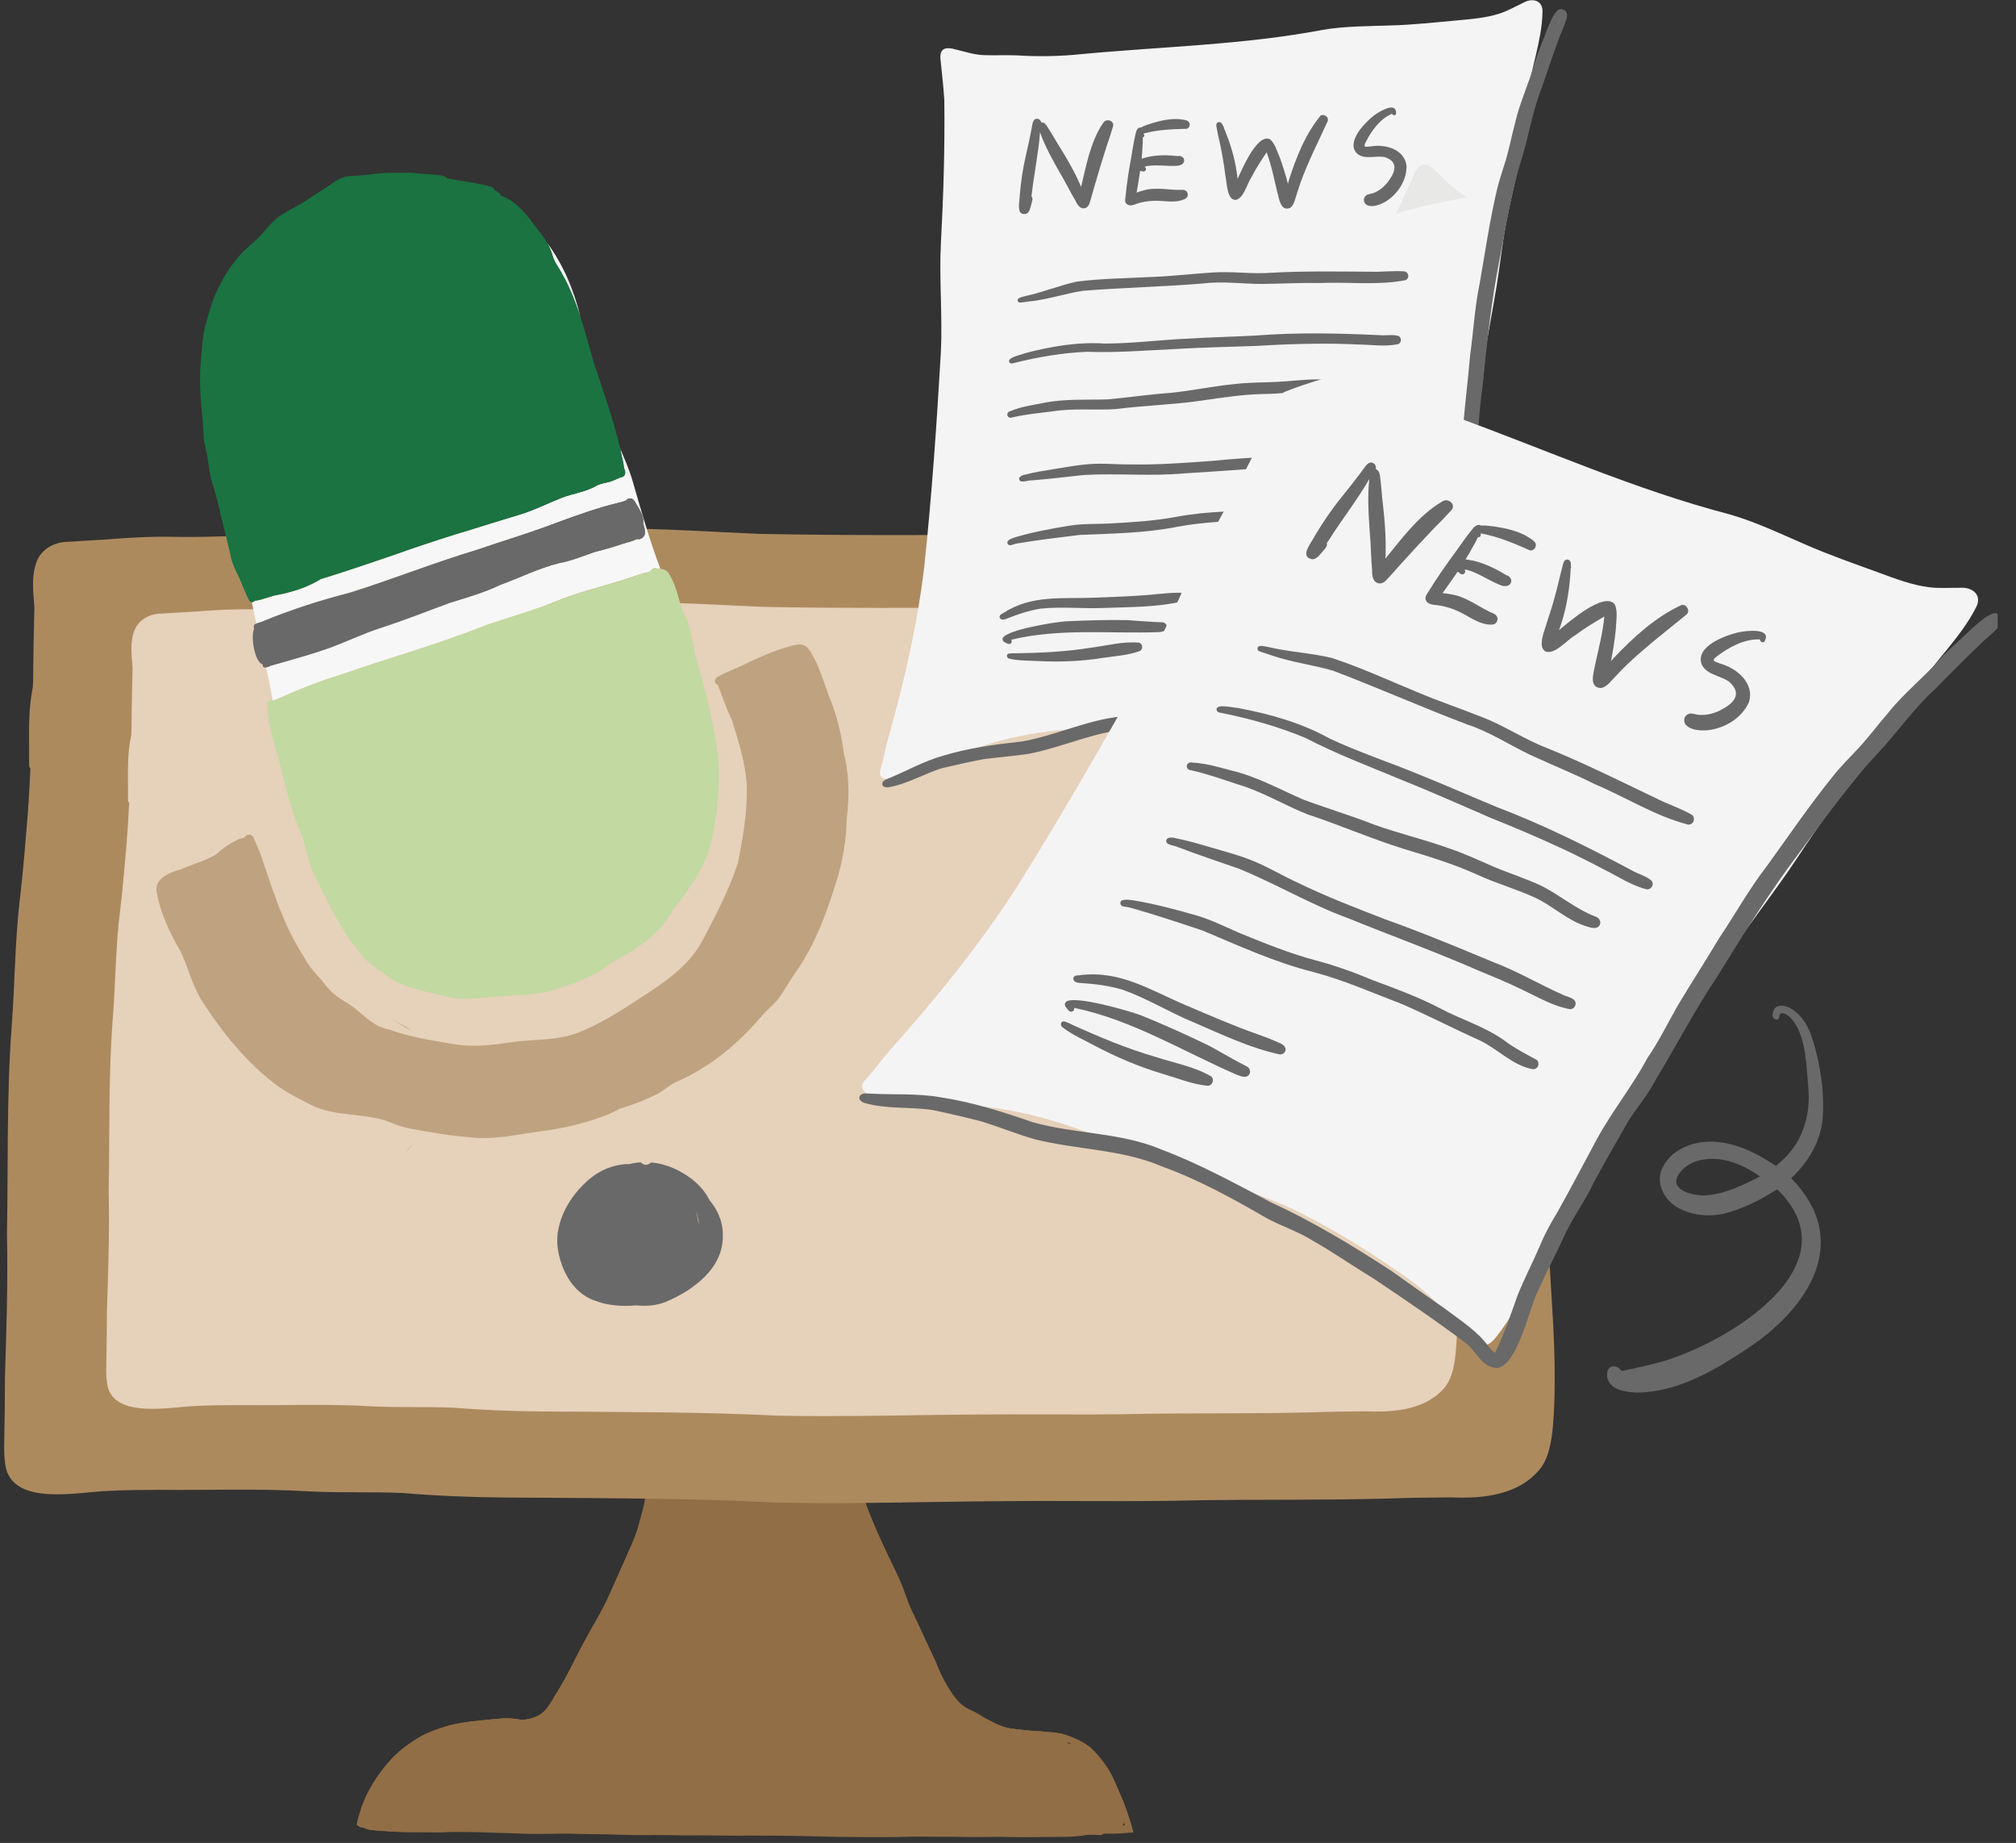 <?xml version="1.0" encoding="UTF-8" standalone="no"?><!DOCTYPE svg PUBLIC "-//W3C//DTD SVG 1.1//EN" "http://www.w3.org/Graphics/SVG/1.1/DTD/svg11.dtd"><svg width="100%" height="100%" viewBox="0 0 93 85" version="1.1" xmlns="http://www.w3.org/2000/svg" xmlns:xlink="http://www.w3.org/1999/xlink" xml:space="preserve" xmlns:serif="http://www.serif.com/" style="fill-rule:evenodd;clip-rule:evenodd;stroke-linejoin:round;stroke-miterlimit:2;"><rect x="0" y="0" width="93" height="85" fill="#333333" stroke="none"/><rect id="micro" x="0" y="0" width="92.152" height="84.724" style="fill:none;"/><clipPath id="_clip1"><rect x="0" y="0" width="92.152" height="84.724"/></clipPath><g clip-path="url(#_clip1)"><g><path d="M29.999,67.706c-0,0 -0,0.001 -0,0.001c-0.001,0 -0.001,0.001 -0.001,0.001c0,-0.001 0,-0.001 0.001,-0.002Z" style="fill:#916e45;fill-rule:nonzero;"/><path d="M41.557,72.314c-0,0 -0,0 -0,0.001c-0,-0 -0,-0 -0,-0c-0,-0 0,0 0,0c-0,-0 -0,-0.001 -0,-0.001Z" style="fill:#916e45;fill-rule:nonzero;"/><path d="M41.559,72.32c-0,-0.001 -0.002,-0.004 -0.002,-0.005c-0,-0 -0,-0 -0,-0c-0,-0.001 -0,-0.001 -0.001,-0.002c0,0.001 0,0.001 0,0.001c-0.001,-0.004 -0.003,-0.009 -0.004,-0.013c0.003,0.007 0.005,0.013 0.007,0.02c0,-0 -0,-0.001 -0,-0.001Z" style="fill:#916e45;fill-rule:nonzero;"/><path d="M41.557,72.315c0,0.001 0.002,0.006 0.003,0.007c-0.001,-0.002 -0.002,-0.004 -0.003,-0.007Z" style="fill:#916e45;fill-rule:nonzero;"/><path d="M41.561,72.327c0,0 0.001,0.001 0.001,0.001c-0,0.001 -0,0.001 0,0.001c-0,-0 -0.001,-0.001 -0.001,-0.002Z" style="fill:#916e45;fill-rule:nonzero;"/><path d="M41.562,72.328c0,0.001 0,0.002 0.001,0.003c-0.001,-0.001 -0.001,-0.002 -0.001,-0.003Z" style="fill:#916e45;fill-rule:nonzero;"/><path d="M41.564,72.334c0,0.002 0.001,0.004 0.002,0.006c0.001,0.002 0.002,0.005 0.002,0.007c-0.001,-0.005 -0.003,-0.009 -0.004,-0.013Z" style="fill:#916e45;fill-rule:nonzero;"/><path d="M44.081,77.028c0.013,0.019 0.026,0.037 0.039,0.056c-0.001,0.004 -0.003,0.008 -0.005,0.012c-0.011,-0.022 -0.023,-0.045 -0.034,-0.068Z" style="fill:#916e45;fill-rule:nonzero;"/><path d="M45.086,79.021c-0.006,-0.003 -0.012,-0.006 -0.017,-0.009c0.009,0.005 0.017,0.009 0.026,0.014c-0.003,-0.001 -0.006,-0.003 -0.009,-0.005Z" style="fill:#916e45;fill-rule:nonzero;"/><path d="M24.481,84.236c-0.93,-0.046 -1.833,-0.33 -2.767,-0.319c-0.472,0 -0.944,0.023 -1.414,0.056c-0.93,0.042 -2.679,0.391 -3.136,-0.649c-0.08,-0.35 -0.031,-0.715 0.044,-1.069c0.004,-0.007 0.009,-0.015 0.013,-0.022c0.258,-0.402 0.542,-0.788 0.869,-1.136c0.182,-0.186 0.375,-0.361 0.583,-0.517c-0.011,0.008 -0.022,0.017 -0.033,0.025c0.266,-0.199 0.545,-0.389 0.836,-0.55c0.22,-0.115 0.448,-0.212 0.679,-0.3c0.224,-0.08 0.45,-0.146 0.682,-0.2c0.332,-0.073 0.664,-0.131 1.002,-0.166c-0.001,-0 -0.004,0 -0.006,0c0.198,-0.019 0.395,-0.042 0.593,-0.062c-0.006,0 -0.014,0.001 -0.021,0.002c0.174,-0.018 0.348,-0.034 0.522,-0.052c-0.005,-0 -0.01,0 -0.016,0.001c0.01,-0.001 0.02,-0.002 0.03,-0.003c0.005,-0.001 0.011,-0.001 0.016,-0.002c-0.004,0.001 -0.009,0.001 -0.013,0.002c0.142,-0.013 0.282,-0.021 0.425,-0.02c-0.017,-0.001 -0.033,-0.001 -0.048,-0.001c0.143,0.002 0.287,0.005 0.43,0.021c0.1,0.014 0.2,0.037 0.3,0.041c0.111,0.004 0.223,-0.004 0.333,-0.026c0.16,-0.034 0.321,-0.095 0.466,-0.171c0.331,-0.173 0.519,-0.52 0.704,-0.829c0.12,-0.202 0.246,-0.399 0.362,-0.604c0.126,-0.222 0.251,-0.447 0.369,-0.675c0.117,-0.226 0.231,-0.454 0.346,-0.681c0.121,-0.24 0.249,-0.476 0.377,-0.712c0.127,-0.232 0.252,-0.465 0.384,-0.695c0.146,-0.253 0.293,-0.506 0.428,-0.766c0.244,-0.468 0.446,-0.956 0.663,-1.439c0.219,-0.486 0.438,-0.971 0.644,-1.463c-0.001,0.002 -0.001,0.004 -0.003,0.006c0.051,-0.119 0.102,-0.239 0.15,-0.36c0.099,-0.248 0.171,-0.501 0.239,-0.76c0.07,-0.268 0.153,-0.533 0.207,-0.805c0.052,-0.263 0.079,-0.532 0.12,-0.796c0.043,-0.279 0.093,-0.557 0.158,-0.832l-0,0.001c0,-0.001 0,-0.001 0.001,-0.002c-0,-0.001 0,-0.001 0,-0.002c-0,0 -0,0.001 -0,0.001c0.007,-0.031 0.016,-0.062 0.024,-0.093c0.031,-0.019 0.053,-0.05 0.052,-0.097c-0,-0.004 -0.001,-0.009 -0.001,-0.014c-0.001,-0.01 -0.001,-0.02 -0.001,-0.029c0.001,-0.012 0.002,-0.024 0.004,-0.037c0.001,-0.003 0.002,-0.005 0.003,-0.008c0.036,-0.066 -0.016,-0.154 -0.071,-0.194c-0.032,-0.023 -0.076,-0.043 -0.12,-0.047c0.042,-0.167 0.091,-0.332 0.15,-0.493c0.071,-0.159 0.226,-0.264 0.396,-0.286c0.041,-0.005 0.055,-0.001 0.061,-0.042c0.112,-0.735 0.152,-1.479 0.18,-2.221c0.008,-0.707 0.081,-1.5 -0.001,-2.167c-0.182,-0.025 -0.139,-0.277 -0.127,-0.409c0.007,-0.108 0.054,-0.252 0.19,-0.233c0.415,0.067 0.391,1.275 0.45,1.63c0.089,1.14 0.114,2.29 -0.018,3.427c0.785,0.033 1.581,-0.184 2.365,-0.279c0.732,-0.081 1.458,-0.206 2.179,-0.355c1.119,-0.258 2.271,-0.277 3.398,-0.477c0.554,-0.107 1.1,-0.244 1.655,-0.343c0.464,-0.112 0.9,0.088 0.894,0.614c0.073,1.025 -0.199,2.029 -0.192,3.05c0.008,0.252 0.018,0.504 0.031,0.756c-0.042,-0.11 -0.084,-0.22 -0.128,-0.329c-0.031,-0.079 -0.062,-0.158 -0.095,-0.235c-0.019,-0.046 -0.036,-0.098 -0.067,-0.137c-0.043,-0.055 -0.09,-0.082 -0.155,-0.105c-0.118,-0.041 -0.261,-0.004 -0.356,0.075c-0.017,-0.028 -0.033,-0.058 -0.05,-0.087c-0.073,-0.124 -0.146,-0.247 -0.221,-0.369c-0.037,-0.057 -0.073,-0.114 -0.112,-0.169c-0.074,-0.106 -0.179,-0.165 -0.31,-0.156c-0.12,0.009 -0.248,0.066 -0.303,0.18c-0.034,0.07 -0.041,0.146 -0.039,0.224c0.004,0.107 0.019,0.215 0.042,0.32c0.025,0.105 0.054,0.208 0.084,0.312c0.039,0.134 0.08,0.269 0.128,0.4c0.116,0.315 0.239,0.626 0.367,0.936c0.219,0.527 0.463,1.045 0.705,1.562c0.113,0.24 0.232,0.478 0.347,0.718c0.121,0.254 0.233,0.51 0.336,0.773c0.002,0.005 0.004,0.011 0.006,0.016c-0.001,-0.001 -0.001,-0.002 -0.002,-0.003c0.001,0.001 0.001,0.002 0.002,0.003c0.12,0.324 0.222,0.654 0.368,0.966c0.079,0.169 0.165,0.334 0.245,0.502c0.076,0.16 0.15,0.321 0.223,0.482c-0.005,-0.011 -0.01,-0.023 -0.015,-0.034c0.015,0.033 0.03,0.066 0.045,0.099c-0.003,-0.007 -0.007,-0.014 -0.01,-0.021c0.131,0.291 0.268,0.579 0.403,0.868c0.067,0.142 0.135,0.284 0.201,0.427c0.061,0.13 0.113,0.264 0.168,0.396c0.103,0.249 0.225,0.49 0.361,0.723c0.129,0.221 0.264,0.442 0.427,0.64c0.138,0.169 0.284,0.319 0.475,0.427c0.16,0.091 0.332,0.16 0.495,0.246c0.001,0.001 0.002,0.002 0.004,0.003c-0,-0 -0,-0 -0,-0c0.005,0.003 0.011,0.006 0.017,0.009c0.11,0.064 0.217,0.134 0.325,0.2c0.109,0.067 0.219,0.126 0.333,0.182c0.133,0.067 0.266,0.135 0.404,0.191c0.169,0.07 0.345,0.112 0.526,0.137c0.262,0.035 0.527,0.063 0.79,0.088c0.197,0.019 0.393,0.031 0.589,0.042c0.458,0.15 0.903,0.333 1.316,0.594c0.782,0.405 1.491,1.006 1.767,1.869c0.137,0.46 0.368,1.11 -0.07,1.47c-0.199,0.146 -0.457,0.136 -0.691,0.124c-0.402,-0.013 -0.799,-0.076 -1.198,-0.121c-0.613,-0.064 -1.222,0.049 -1.831,0.1c-1.802,0.273 -3.621,0.229 -5.438,0.221c-2.17,0.012 -4.341,-0.011 -6.511,-0.028c-1.966,-0.017 -3.932,0.01 -5.898,0.04c-1.269,0.026 -2.538,0.151 -3.807,0.151c-0.403,-0 -0.807,-0.013 -1.211,-0.045Z" style="fill:#916e45;fill-rule:nonzero;"/><path d="M49.8,80.28c0.001,0.001 0.003,0.002 0.004,0.003c-0.001,-0.001 -0.003,-0.002 -0.004,-0.003Z" style="fill:#916e45;fill-rule:nonzero;"/><path d="M49.125,84.332c-0.251,-0.033 -0.552,-0.021 -0.744,-0.208c-0.135,-0.148 -0.222,-0.368 -0.17,-0.568c0.05,-0.206 0.251,-0.292 0.415,-0.142c0.283,-0.002 0.567,0.005 0.851,0.013c0.378,0.009 0.758,0.019 1.136,0.007c0.178,-0.21 0.519,-0.557 0.356,-0.854c-0.345,-0.449 -1,-0.696 -1.145,-1.285c-0.276,-0.2 -0.578,-0.54 -0.447,-0.905c-0.601,-0.108 -1.208,-0.181 -1.814,-0.254c-0.334,-0.034 -0.661,-0.126 -0.996,-0.136c-0.337,0.006 -0.674,0.036 -1.011,0.046c-0.196,0.007 -0.395,-0.001 -0.594,-0.009c-0.543,-0.022 -1.089,-0.043 -1.577,0.237c-0.058,0.053 -0.138,0.007 -0.161,-0.06c-0.056,-0.121 0.028,-0.153 0.127,-0.199c0.494,-0.275 1.074,-0.289 1.625,-0.349c0.356,-0.027 0.71,-0.081 1.066,-0.118c0.035,0.016 0.07,0.032 0.106,0.046c0.169,0.07 0.345,0.112 0.526,0.137c0.262,0.035 0.527,0.063 0.79,0.088c0.27,0.026 0.539,0.039 0.809,0.054c0.209,0.014 0.417,0.037 0.623,0.074c0.093,0.019 0.182,0.044 0.273,0.072c0.212,0.072 0.42,0.158 0.621,0.257c0.136,0.069 0.269,0.148 0.394,0.235c0.096,0.072 0.186,0.153 0.271,0.238c0.214,0.221 0.403,0.46 0.581,0.711c0.126,0.184 0.232,0.378 0.326,0.58c-0.001,-0.002 -0.003,-0.006 -0.004,-0.009c0.004,0.009 0.008,0.018 0.012,0.028c0.001,0.003 0.003,0.006 0.004,0.008c-0,-0.001 -0.001,-0.002 -0.002,-0.003c0.01,0.022 0.02,0.043 0.03,0.064c-0.004,-0.008 -0.008,-0.017 -0.012,-0.026c0.145,0.331 0.296,0.659 0.43,0.994c0.069,0.174 0.134,0.348 0.196,0.524c-0.033,0.198 -0.104,0.387 -0.223,0.561c-0.161,0.149 -0.404,0.123 -0.603,0.089c-0.474,0.051 -0.952,0.079 -1.429,0.079c-0.212,-0 -0.425,-0.006 -0.636,-0.017Z" style="fill:#916e45;fill-rule:nonzero;"/><path d="M22.424,79.327c-0.007,0.001 -0.013,0.001 -0.019,0.002c0.006,-0.001 0.012,-0.001 0.019,-0.002Z" style="fill:#916e45;fill-rule:nonzero;"/><path d="M17.238,82.206c-0.003,0.005 -0.006,0.01 -0.009,0.015c-0.001,0.001 -0.002,0.002 -0.002,0.003c0.003,-0.006 0.007,-0.012 0.011,-0.018Z" style="fill:#916e45;fill-rule:nonzero;"/><path d="M46.647,84.729c-0.227,-0.005 -0.453,-0.013 -0.68,-0.011c-0.47,0.003 -0.941,0.018 -1.411,0.006c-0.209,-0.006 -0.418,-0.009 -0.627,-0.011c-0.13,-0.001 -0.26,-0 -0.391,0.001c-0.129,0 -0.26,0.002 -0.39,0c-0.462,-0.004 -0.924,-0.017 -1.387,0.002c-0.507,0.02 -1.014,0.015 -1.522,0.014c-0.557,-0.003 -1.116,-0.001 -1.674,-0.012c-0.422,-0.009 -0.845,-0.02 -1.268,-0.029c-0.437,-0.011 -0.874,-0.023 -1.311,-0.023c-0.5,-0 -0.999,-0.01 -1.5,-0.005c-0.483,0.005 -0.967,0.008 -1.451,-0.004c-0.518,-0.013 -1.038,-0.007 -1.557,-0.007c-0.236,-0 -0.472,-0.007 -0.708,-0.011c-0.265,-0.006 -0.53,-0.005 -0.796,-0.002c-0.462,0.004 -0.925,-0 -1.388,-0.015c-0.209,-0.007 -0.418,-0.015 -0.628,-0.02c-0.227,-0.005 -0.453,-0.005 -0.681,-0.007c-0.218,-0.003 -0.437,-0.006 -0.656,-0.013c-0.205,-0.007 -0.41,-0.014 -0.615,-0.014c-0.186,0 -0.371,0.005 -0.557,0.01c-0.211,0.004 -0.422,0.004 -0.633,0.006c-0.454,0.005 -0.907,-0.021 -1.361,-0.036c-0.219,-0.007 -0.437,-0.011 -0.655,-0.019c-0.224,-0.009 -0.448,-0.018 -0.672,-0.023c-0.394,-0.009 -0.789,-0.012 -1.185,-0.012c-0.181,0 -0.362,0.012 -0.543,0.019c-0.238,0.008 -0.477,0.001 -0.715,-0.001c-0.313,-0.003 -0.625,0 -0.937,-0.005c-0.243,-0.005 -0.486,-0.017 -0.728,-0.036c-0.187,-0.014 -0.373,-0.036 -0.559,-0.056c-0.079,-0.008 -0.16,-0.026 -0.239,-0.017c-0.14,0.016 -0.276,-0.01 -0.384,-0.105c-0.146,-0.128 -0.256,-0.358 -0.211,-0.554c0.023,-0.099 0.055,-0.197 0.082,-0.295c0.046,-0.165 0.092,-0.33 0.142,-0.493c0.011,-0.035 0.021,-0.069 0.032,-0.103c0.101,-0.211 0.216,-0.415 0.338,-0.615c0.002,-0.003 0.004,-0.006 0.006,-0.009c-0.002,0.003 -0.003,0.005 -0.005,0.008c0.002,-0.004 0.004,-0.007 0.007,-0.011c0.256,-0.397 0.537,-0.779 0.861,-1.124c0.182,-0.186 0.375,-0.361 0.583,-0.517c-0.011,0.008 -0.022,0.017 -0.033,0.025c0.266,-0.199 0.545,-0.389 0.836,-0.55c0.053,-0.028 0.107,-0.054 0.162,-0.08c0.357,-0.129 0.714,-0.258 1.07,-0.388c0.043,-0.011 0.086,-0.022 0.129,-0.032c0.331,-0.073 0.664,-0.131 1.003,-0.166c-0.003,-0 -0.005,0 -0.007,0c0.199,-0.019 0.398,-0.041 0.597,-0.063c0.166,-0.016 0.332,-0.032 0.497,-0.049c-0.004,-0 -0.007,-0 -0.011,0c0.008,-0.001 0.016,-0.001 0.024,-0.002c0.006,-0.001 0.012,-0.001 0.018,-0.002c-0.005,0.001 -0.009,0.001 -0.014,0.002c0.141,-0.013 0.282,-0.021 0.425,-0.02c-0.016,-0.001 -0.032,-0.001 -0.048,-0.001c0.144,0.002 0.287,0.005 0.43,0.021c0.099,0.014 0.199,0.037 0.3,0.041c0.111,0.004 0.223,-0.004 0.333,-0.026c0.16,-0.034 0.321,-0.095 0.466,-0.171c0.331,-0.173 0.519,-0.52 0.705,-0.829c0.12,-0.202 0.245,-0.399 0.361,-0.604c0.126,-0.222 0.252,-0.447 0.369,-0.675c0.117,-0.226 0.231,-0.454 0.346,-0.681c0.121,-0.24 0.249,-0.476 0.377,-0.712c0.127,-0.232 0.252,-0.465 0.384,-0.695c0.146,-0.253 0.294,-0.506 0.428,-0.766c0.245,-0.468 0.446,-0.957 0.663,-1.439c0.189,-0.421 0.38,-0.841 0.561,-1.267c0.139,-0.233 0.279,-0.466 0.417,-0.7c0.11,-0.185 0.223,-0.369 0.336,-0.552c0.051,-0.082 0.106,-0.16 0.157,-0.242c0.027,-0.045 0.052,-0.09 0.083,-0.132c0.012,-0.017 0.028,-0.04 0.049,-0.049c0.031,-0.014 0.07,0.007 0.094,0.026c0.091,0.073 0.064,0.21 0.052,0.309c-0.014,0.115 -0.027,0.232 -0.041,0.348c-0.003,0.027 -0.007,0.053 -0.01,0.08c-0.002,0.026 -0.001,0.061 -0.021,0.082c-0.036,0.039 -0.088,-0.003 -0.111,-0.035c-0.032,-0.048 -0.027,-0.096 -0.023,-0.15c0.003,-0.03 0.027,-0.121 -0.016,-0.025c-0.016,0.035 -0.031,0.072 -0.047,0.108c-0.17,0.383 -0.348,0.763 -0.525,1.144c-0.37,0.798 -0.768,1.582 -1.173,2.362c-0.101,0.193 -0.205,0.385 -0.315,0.574c-0.11,0.187 -0.218,0.373 -0.321,0.564c-0.211,0.392 -0.402,0.794 -0.613,1.187c-0.207,0.387 -0.422,0.77 -0.622,1.16c-0.101,0.196 -0.204,0.39 -0.308,0.584c-0.044,0.081 -0.09,0.16 -0.136,0.241c-0.06,0.106 -0.121,0.215 -0.195,0.313c-0.031,0.043 -0.066,0.08 -0.1,0.121c-0.028,0.033 -0.043,0.077 -0.063,0.116c-0.038,0.075 -0.08,0.146 -0.122,0.219c-0.046,0.08 -0.086,0.162 -0.129,0.245c-0.019,0.038 -0.039,0.076 -0.059,0.115c-0.028,0.055 -0.053,0.113 -0.096,0.159c-0.077,0.082 -0.191,0.099 -0.299,0.091c-0.044,-0.004 -0.086,-0.013 -0.131,-0.005c-0.048,0.008 -0.096,0.015 -0.144,0.019c-0.181,0.016 -0.362,0.035 -0.543,0.052c-0.185,0.016 -0.37,0.028 -0.556,0.043c-0.163,0.013 -0.327,0.019 -0.49,0.032c-0.102,0.008 -0.203,0.015 -0.306,0.022c-0.113,0.007 -0.227,0.01 -0.341,0.022c-0.091,0.009 -0.179,0.039 -0.266,0.066c-0.08,0.025 -0.16,0.054 -0.24,0.081c-0.156,0.052 -0.306,0.117 -0.46,0.176c-0.172,0.066 -0.343,0.133 -0.516,0.197c-0.169,0.061 -0.34,0.118 -0.509,0.181c-0.158,0.058 -0.316,0.12 -0.474,0.181c-0.178,0.068 -0.359,0.129 -0.537,0.2c-0.184,0.074 -0.368,0.147 -0.552,0.219c-0.091,0.035 -0.183,0.069 -0.275,0.104c-0.055,0.021 -0.11,0.042 -0.166,0.063c-0.06,0.021 -0.122,0.038 -0.179,0.069c-0.056,0.03 -0.101,0.07 -0.128,0.128c-0.019,0.04 -0.034,0.082 -0.051,0.123c-0.034,0.082 -0.064,0.165 -0.093,0.25c-0.053,0.159 -0.099,0.322 -0.151,0.482c-0.046,0.146 -0.089,0.295 -0.135,0.442c-0.053,0.168 -0.095,0.34 -0.143,0.51c-0.021,0.07 -0.04,0.141 -0.062,0.212c-0.001,0.005 -0.003,0.011 -0.005,0.017c0.012,-0 0.023,-0 0.035,-0.001c0.018,-0.001 0.036,-0.002 0.054,-0.002c0.048,-0.002 0.096,-0.004 0.144,-0.006c0.508,-0.019 1.017,-0.018 1.525,-0.012c0.274,0.003 0.547,0.001 0.82,0.004c0.194,0.002 0.388,0.011 0.581,0.014c0.427,0.007 0.853,0.005 1.279,0.005c0.432,0 0.863,-0.01 1.294,-0.01c0.448,-0 0.895,-0.012 1.341,-0.007c0.403,0.004 0.806,0.008 1.208,0.017c0.244,0.005 0.489,-0.001 0.733,-0.002c0.284,-0.003 0.568,-0.001 0.851,0.001c0.457,0.001 0.914,-0.003 1.37,-0.007c0.497,-0.005 0.994,0.006 1.49,0.011c0.255,0.002 0.51,0.001 0.765,0.001c0.279,-0 0.558,-0 0.838,0.003c0.495,0.005 0.99,0.003 1.484,0.005c0.488,0.002 0.974,0.009 1.46,0.014c0.699,0.007 1.398,0.004 2.096,0.002c0.385,-0.001 0.769,-0.003 1.154,-0.002l0.935,-0c0.253,-0 0.505,0.005 0.757,0.005c0.49,-0 0.979,0.003 1.468,0.013c0.238,0.004 0.475,0.012 0.713,0.014c0.3,0.003 0.599,0.004 0.898,0.004c0.271,0 0.542,0.004 0.812,0.007c0.24,0.002 0.479,0 0.718,0c0.234,0 0.467,0 0.701,0.003c0.228,0.002 0.456,0.009 0.684,0.011c0.555,0.005 1.109,0 1.664,0.006c0.218,0.002 0.436,0.006 0.654,0.009c0.206,0.002 0.413,0.001 0.619,0.006c0.41,0.01 0.819,0.013 1.228,0.05c0.076,0.007 0.152,0.007 0.228,0.008c0.085,0.001 0.169,0.002 0.253,0c0.102,-0.003 0.204,-0.003 0.305,0c0.096,0.003 0.193,0.001 0.288,0.008c0.04,0.002 0.08,0.007 0.12,0.009c0.016,-0 0.033,-0.001 0.049,-0.002c0.039,-0.001 0.078,-0.002 0.116,0.008c0.097,0.026 0.18,0.098 0.24,0.177c0.081,0.105 0.135,0.237 0.138,0.37c0.001,0.082 -0.017,0.174 -0.08,0.232c-0.051,0 -0.101,0.001 -0.15,0.001c-0.064,0.001 -0.128,0.002 -0.192,0.003l-0.064,-0c-0.039,-0 -0.078,-0 -0.117,0.002c-0.052,0.003 -0.094,0.023 -0.123,0.065c-0.038,-0 -0.076,-0 -0.115,-0.001c-0.102,-0.002 -0.206,-0.013 -0.309,-0.011c-0.076,0.001 -0.151,0.003 -0.227,0.004c-0.1,0.001 -0.194,0.031 -0.293,0.043c-0.407,0.049 -0.82,0.05 -1.229,0.05c-0.208,0 -0.416,-0 -0.625,0.005c-0.221,0.005 -0.442,0.003 -0.664,0.008c-0.236,-0 -0.473,-0.001 -0.709,-0.006Z" style="fill:#916e45;fill-rule:nonzero;"/><path d="M49.8,80.28c0.001,0.001 0.003,0.002 0.004,0.003c-0.001,-0.001 -0.003,-0.002 -0.004,-0.003Z" style="fill:#916e45;fill-rule:nonzero;"/><path d="M51.295,84.205c0.098,-0.098 0.235,-0.068 0.37,-0.039c0.074,0.017 0.148,0.033 0.216,0.029c-0.034,-0.395 -0.216,-0.758 -0.29,-1.147c-0.211,-0.937 -0.466,-1.914 -1.465,-2.278c-0.377,-0.178 -0.747,-0.373 -1.127,-0.544c-0.372,-0.106 -0.76,-0.101 -1.148,-0.096c-0.226,0.004 -0.452,0.007 -0.675,-0.012c-1.094,-0.069 -2.187,-0.275 -3.209,-0.677c-0.029,0.03 0.029,0.067 0.044,0.092c0.075,0.054 0.092,0.244 -0.04,0.173c-0.183,-0.141 -0.448,-0.653 -0.043,-0.658c0.537,0.064 1.071,0.167 1.607,0.246c0.069,0.038 0.138,0.074 0.209,0.109c0.133,0.067 0.266,0.135 0.404,0.191c0.169,0.07 0.345,0.112 0.526,0.137c0.262,0.035 0.527,0.063 0.79,0.088c0.27,0.026 0.539,0.039 0.809,0.054c0.209,0.014 0.417,0.037 0.623,0.074c0.093,0.019 0.182,0.044 0.273,0.072c0.212,0.072 0.42,0.158 0.621,0.257c0.136,0.069 0.269,0.148 0.394,0.235c0.096,0.072 0.186,0.153 0.271,0.238c0.214,0.221 0.403,0.46 0.581,0.711c0.126,0.184 0.232,0.378 0.326,0.58c-0.001,-0.002 -0.003,-0.006 -0.004,-0.009c0.004,0.009 0.008,0.018 0.012,0.028c0.001,0.003 0.003,0.006 0.004,0.008c-0,-0.001 -0.001,-0.002 -0.002,-0.003c0.01,0.022 0.02,0.043 0.03,0.064c-0.004,-0.008 -0.008,-0.017 -0.012,-0.026c0.145,0.331 0.296,0.659 0.43,0.994c0.13,0.329 0.249,0.661 0.353,0.999l0,-0.001c0.043,0.142 0.081,0.286 0.114,0.43l-0.009,0c-0.073,-0 -0.145,-0 -0.218,0.006c-0.113,0.009 -0.226,0.019 -0.34,0.032l-0.021,-0c-0.129,0.001 -0.257,0.004 -0.386,0.005c-0.018,0 -0.036,0 -0.053,0c-0.039,-0.123 -0.034,-0.255 0.035,-0.362Z" style="fill:#916e45;fill-rule:nonzero;"/><path d="M46.819,82.135c-0.054,-0.036 -0.059,-0.151 0.027,-0.138c0.156,-0.014 0.312,-0.027 0.467,-0.042c0.414,-0.037 0.828,-0.073 1.242,-0.11c0.03,-0.009 0.065,-0.001 0.079,0.028c0.036,0.128 -0.239,0.074 -0.317,0.101c-0.498,0.035 -1.011,0.114 -1.498,0.161Z" style="fill:#916e45;fill-rule:nonzero;"/><path d="M21.836,79.389c-0.001,0 -0.002,0 -0.003,0c0.001,0 0.002,0 0.003,0Z" style="fill:#916e45;fill-rule:nonzero;"/><path d="M17.238,82.206c-0.005,0.008 -0.01,0.017 -0.016,0.026c0.005,-0.009 0.011,-0.018 0.016,-0.026Z" style="fill:#916e45;fill-rule:nonzero;"/><path d="M16.668,84.286c-0.087,-0.024 -0.159,-0.07 -0.216,-0.129c0.018,-0.073 0.036,-0.146 0.054,-0.218c0.051,-0.21 0.109,-0.419 0.18,-0.623c-0.004,0.012 -0.009,0.025 -0.013,0.038c0.008,-0.024 0.017,-0.048 0.025,-0.072c-0.001,0.003 -0.002,0.005 -0.003,0.008c0.136,-0.372 0.321,-0.72 0.526,-1.057c0.258,-0.402 0.542,-0.788 0.869,-1.136c0.182,-0.186 0.374,-0.361 0.583,-0.517c-0.011,0.008 -0.022,0.017 -0.033,0.025c0.266,-0.199 0.544,-0.389 0.836,-0.55c0.152,-0.079 0.307,-0.15 0.465,-0.215c0.126,-0.045 0.253,-0.085 0.383,-0.12c0.152,-0.051 0.304,-0.102 0.457,-0.151c0.019,-0.005 0.037,-0.009 0.056,-0.014c0.332,-0.073 0.664,-0.131 1.002,-0.166c-0,-0 -0,-0 -0.001,-0c0.194,-0.019 0.387,-0.041 0.58,-0.061c0.17,-0.018 0.339,-0.034 0.509,-0.051c-0.004,-0 -0.008,-0 -0.011,0c0.008,-0.001 0.016,-0.001 0.025,-0.002c0.005,-0.001 0.011,-0.001 0.017,-0.002c-0.005,0.001 -0.009,0.001 -0.014,0.002c0.141,-0.013 0.282,-0.021 0.425,-0.02c-0.017,-0.001 -0.032,-0.001 -0.048,-0.001c0.144,0.002 0.287,0.005 0.43,0.021c0.099,0.014 0.199,0.037 0.3,0.041c0.111,0.004 0.223,-0.004 0.333,-0.026c0.16,-0.034 0.321,-0.095 0.466,-0.171c0.263,-0.137 0.436,-0.384 0.588,-0.635c0.289,-0.123 0.575,-0.252 0.865,-0.37c0.219,-0.082 0.438,-0.164 0.625,-0.308c0.47,-0.42 0.816,-0.959 1.241,-1.422c0.142,-0.147 0.309,-0.353 0.536,-0.304c0.048,0.016 0.086,0.073 0.091,0.122c0.005,0.053 -0.024,0.077 -0.073,0.072c-0.054,-0.003 -0.096,0.029 -0.131,0.066c-0.191,0.195 -0.326,0.437 -0.48,0.66c-0.297,0.412 -0.53,0.889 -0.926,1.218c-0.561,0.352 -1.187,0.604 -1.779,0.904c-0.462,0.156 -0.884,0.413 -1.356,0.535c-0.418,0.068 -0.847,0.054 -1.261,0.153c-0.689,0.104 -1.357,0.276 -2.016,0.502c-0.625,0.195 -1.256,0.431 -1.772,0.845c-0.666,0.592 -1.405,1.186 -1.778,2.016c-0.118,0.266 -0.187,0.551 -0.282,0.825c-0.04,0.121 -0.087,0.293 -0.23,0.293c-0.014,0 -0.029,-0.001 -0.044,-0.005Z" style="fill:#916e45;fill-rule:nonzero;"/><path d="M17.746,84.454c-0.447,-0.019 -1.255,-0.058 -1.246,-0.491c0.002,-0.008 0.004,-0.016 0.006,-0.024c0.014,-0.057 0.028,-0.113 0.043,-0.169c0.029,-0.065 0.073,-0.138 0.133,-0.217c0.118,-0.144 0.289,-0.636 0.509,-0.579c0.083,0.024 0.151,0.12 0.156,0.204c-0.044,0.213 -0.188,0.402 -0.276,0.601c-0.015,0.018 -0.01,0.023 0.015,0.016c1.342,-0.004 2.668,-0.207 4.003,-0.319c0.968,-0.09 1.937,-0.053 2.906,-0.017c0.728,0.027 1.456,0.054 2.185,0.028c1.707,-0.111 3.415,-0.207 5.128,-0.208c1.468,-0.044 2.923,-0.262 4.387,-0.376c1.33,-0.084 2.66,-0.267 3.989,-0.32c0.4,0.082 0.786,0.908 0.278,1.063c-3.424,0.29 -6.854,0.617 -10.292,0.664c-0.537,-0.005 -1.073,0.016 -1.61,0.037c-0.586,0.024 -1.173,0.048 -1.76,0.036c-1.481,-0.064 -2.965,-0.102 -4.448,-0.113c-1.155,0.002 -2.3,0.209 -3.452,0.209c-0.218,-0 -0.436,-0.008 -0.654,-0.025Z" style="fill:#916e45;fill-rule:nonzero;"/><path d="M71.201,25.203c0.798,0.83 0.79,2.031 0.716,3.108c-0.075,1.628 -0.369,3.235 -0.472,4.86c-0.02,2.51 0.049,5.022 -0.029,7.532c-0.096,2.524 -0.044,5.049 -0.07,7.573c0.006,3.171 -0.018,6.343 0.108,9.511c0.106,1.935 0.271,3.868 0.266,5.807c-0.002,0.752 -0.017,1.505 -0.088,2.254c-0.066,0.624 -0.162,1.279 -0.517,1.81c-0.973,1.295 -2.676,1.473 -4.18,1.403c-0.993,0.005 -1.986,0.02 -2.979,0.056c-2.867,0.076 -5.735,0.038 -8.603,0.077c-3.089,0.079 -6.179,0.01 -9.268,0.043c-3.427,0.024 -6.855,0.138 -10.283,0.064c-4.176,-0.217 -8.356,-0.198 -12.536,-0.233c-1.553,-0.014 -3.104,-0.074 -4.652,-0.207c-1.465,-0.067 -2.933,0.001 -4.399,-0.079c-2.313,-0.14 -4.634,-0.042 -6.95,-0.068c-0.786,0.006 -1.571,0.008 -2.356,0.053c-1.351,0.061 -4.173,0.666 -4.63,-1.027c-0.141,-0.664 -0.068,-1.351 -0.071,-2.026c0.018,-0.719 0.016,-1.439 0.02,-2.158c0.067,-2.208 0.144,-4.413 0.093,-6.621c0.06,-3.171 -0.019,-6.349 0.213,-9.515c0.157,-2.025 0.148,-4.063 0.399,-6.081c0.138,-1.188 0.23,-2.381 0.331,-3.573c0.059,-0.729 0.098,-1.46 0.133,-2.19c-0.005,-0.051 0.033,-0.113 -0.015,-0.149c-0.025,-0.04 -0.036,-0.081 -0.038,-0.127c0.012,-0.917 -0.037,-1.838 0.045,-2.753c0.03,-0.285 0.069,-0.567 0.126,-0.849c0.03,-0.413 0.01,-0.832 0.024,-1.247c0.011,-0.818 0.03,-1.637 0.048,-2.455c-0.052,-0.69 -0.148,-1.408 0.096,-2.073c0.226,-0.604 0.83,-0.932 1.46,-0.933c0.574,-0.041 1.15,-0.067 1.725,-0.106c1.029,-0.084 2.061,-0.145 3.095,-0.125c2.051,0.043 4.095,-0.113 6.142,-0.184c2.952,0 5.904,0.009 8.855,-0.027c1.804,-0.043 3.603,-0.211 5.408,-0.169c2.217,-0.007 4.429,0.15 6.644,0.245c4.09,0.08 8.183,0.059 12.274,0.033c2.128,-0.098 4.258,-0.109 6.387,-0.04c2.947,0.044 5.895,0.038 8.841,-0.032c1.422,-0.004 2.844,-0.016 4.265,-0.065c1.419,0.039 3.371,-0.484 4.422,0.683Z" style="fill:#ad8a5e;fill-rule:nonzero;"/><path d="M66.777,28.475c0.695,0.693 0.688,1.696 0.624,2.595c-0.065,1.359 -0.321,2.701 -0.412,4.058c-0.017,2.096 0.044,4.193 -0.024,6.288c-0.085,2.108 -0.039,4.216 -0.062,6.324c0.005,2.647 -0.015,5.295 0.094,7.941c0.093,1.615 0.236,3.228 0.232,4.848c-0.002,0.628 -0.015,1.256 -0.077,1.882c-0.057,0.52 -0.141,1.068 -0.45,1.511c-0.848,1.082 -2.331,1.23 -3.642,1.171c-0.866,0.004 -1.731,0.017 -2.596,0.048c-2.498,0.063 -4.998,0.031 -7.497,0.063c-1.594,0.039 -3.189,0.035 -4.783,0.031c-1.097,-0.003 -2.195,-0.006 -3.293,0.006c-2.276,0.015 -4.554,0.073 -6.831,0.073c-0.71,0 -1.419,-0.005 -2.129,-0.02c-3.639,-0.181 -7.281,-0.166 -10.924,-0.194c-1.353,-0.012 -2.705,-0.062 -4.054,-0.173c-1.276,-0.056 -2.555,0.001 -3.833,-0.066c-1.323,-0.078 -2.649,-0.068 -3.975,-0.059c-0.693,0.004 -1.388,0.009 -2.081,0.002c-0.685,0.005 -1.369,0.006 -2.053,0.044c-1.177,0.051 -3.636,0.556 -4.035,-0.858c-0.122,-0.555 -0.059,-1.127 -0.062,-1.691c0.016,-0.6 0.015,-1.202 0.018,-1.802c0.059,-1.843 0.125,-3.684 0.081,-5.528c0.052,-2.648 -0.017,-5.301 0.186,-7.944c0.136,-1.691 0.128,-3.393 0.348,-5.077c0.12,-0.992 0.2,-1.989 0.288,-2.984c0.051,-0.609 0.085,-1.219 0.116,-1.828c-0.005,-0.043 0.029,-0.095 -0.013,-0.125c-0.023,-0.033 -0.032,-0.068 -0.034,-0.106c0.011,-0.766 -0.032,-1.534 0.04,-2.298c0.026,-0.238 0.06,-0.474 0.11,-0.709c0.025,-0.345 0.009,-0.694 0.02,-1.041c0.009,-0.683 0.026,-1.367 0.042,-2.05c-0.045,-0.576 -0.128,-1.175 0.084,-1.731c0.197,-0.504 0.724,-0.778 1.272,-0.779c0.501,-0.034 1.002,-0.056 1.503,-0.089c0.897,-0.069 1.796,-0.12 2.697,-0.104c1.787,0.037 3.568,-0.094 5.352,-0.153c2.572,-0 5.145,0.008 7.716,-0.023c1.572,-0.035 3.14,-0.176 4.713,-0.141c1.931,-0.006 3.86,0.125 5.789,0.204c3.564,0.067 7.131,0.05 10.695,0.028c1.855,-0.082 3.711,-0.091 5.566,-0.033c2.568,0.037 5.137,0.032 7.704,-0.027c1.239,-0.003 2.478,-0.013 3.717,-0.054c0.309,0.008 0.646,-0.013 0.993,-0.034c1.043,-0.064 2.173,-0.127 2.86,0.604Z" style="fill:#e6d1ba;fill-rule:nonzero;"/><path d="M66.44,34.603c-0.461,0.127 -0.916,-0.188 -1.329,-0.365c-0.705,-0.369 -1.47,-0.597 -2.243,-0.762c-1.798,-0.318 -3.625,-0.544 -5.449,-0.54c-2.688,0.11 -5.359,0.458 -8.037,0.694c-1.311,0.105 -2.617,0.318 -3.871,0.716c-1.484,0.502 -2.909,1.201 -4.423,1.604c-0.299,0.024 -0.611,-0.1 -0.453,-0.515c0.138,-0.473 0.219,-0.96 0.35,-1.435c0.732,-2.567 1.328,-5.178 1.649,-7.835c0.35,-3.302 0.579,-6.62 0.77,-9.937c0.078,-1.661 -0.082,-3.325 -0.001,-4.986c0.119,-2.206 0.187,-4.425 0.159,-6.632c-0.04,-0.593 -0.104,-1.185 -0.166,-1.777c-0.086,-0.579 0.166,-0.708 0.729,-0.542c0.419,0.102 0.832,0.239 1.266,0.252c0.506,0.02 1.012,-0.01 1.518,0.011c1.01,0.065 2.024,0.044 3.029,-0.062c3.697,-0.347 7.43,-0.421 11.084,-1.115c1.037,-0.176 2.093,-0.167 3.142,-0.203c1.03,-0.029 2.054,-0.142 3.078,-0.236c0.647,-0.059 1.3,-0.11 1.921,-0.308c0.391,-0.125 0.747,-0.335 1.117,-0.507c0.395,-0.227 0.927,-0.13 0.874,0.477c-0.014,0.65 -0.153,1.291 -0.298,1.92c-0.248,1.003 -0.45,2.019 -0.506,3.055c-0.096,1.526 -0.539,2.993 -0.826,4.485c-0.212,1.012 -0.308,2.044 -0.473,3.064c-0.179,1.105 -0.398,2.201 -0.569,3.307c-0.243,1.59 -0.367,3.197 -0.604,4.789c-0.213,1.65 -0.566,3.286 -0.567,4.958c-0.029,1.665 -0.044,3.333 -0.159,4.994c-0.068,0.812 -0.136,1.627 -0.269,2.431c-0.074,0.342 -0.082,0.794 -0.411,0.984c-0.01,0.006 -0.021,0.011 -0.032,0.016Z" style="fill:#f5f4f5;fill-rule:nonzero;"/><path d="M72.421,26.095c0.001,0 0.001,0.001 0.001,0.001c-0.001,0 -0.001,0 -0.001,0c0.001,-0 0,-0.001 0,-0.001Z" style="fill:#ad8a5e;fill-rule:nonzero;"/><path d="M73.523,32.258c0.001,0.007 0.001,0.013 0.001,0.02c-0,-0.007 -0.001,-0.013 -0.001,-0.02Z" style="fill:#ad8a5e;fill-rule:nonzero;"/><path d="M71.706,33.849c0.018,-0.013 0.036,-0.026 0.052,-0.041c0.002,0.016 0.005,0.033 0.008,0.049c-0.02,-0.002 -0.04,-0.005 -0.06,-0.008Z" style="fill:#ad8a5e;fill-rule:nonzero;"/><path d="M50.893,5.665c0.094,-0.165 0.367,-0.157 0.447,0.021c0.03,0.068 0.01,0.128 -0.01,0.195c-0.089,0.305 -0.191,0.606 -0.294,0.906c-0.19,0.6 -0.375,1.201 -0.548,1.807c-0.079,0.262 -0.144,0.53 -0.23,0.79c-0.028,0.08 -0.073,0.149 -0.145,0.19c-0.007,0.004 -0.013,0.007 -0.02,0.011c-0.238,0.099 -0.397,-0.135 -0.479,-0.327c-0.254,-0.416 -0.457,-0.858 -0.711,-1.274c-0.343,-0.61 -0.697,-1.224 -0.925,-1.888c-0.067,0.943 -0.271,1.866 -0.375,2.804c-0.005,0.048 -0.018,0.096 -0.021,0.143c0.014,0.028 0.033,0.054 0.042,0.085c0.02,0.096 -0.028,0.19 -0.045,0.283c-0.046,0.155 -0.066,0.353 -0.218,0.441c-0.001,0 -0.002,0.001 -0.003,0.001c-0.516,0.142 -0.312,-0.56 -0.315,-0.846c0.051,-0.613 0.139,-1.223 0.279,-1.821c0.1,-0.445 0.201,-0.889 0.282,-1.337c0.023,-0.158 0.058,-0.406 0.273,-0.368c0.078,0.01 0.137,0.088 0.163,0.167c0.022,-0.002 0.049,-0.001 0.078,0.005c0.084,0.024 0.14,0.109 0.188,0.178c0.184,0.275 0.341,0.569 0.518,0.849c0.392,0.623 0.763,1.26 1.05,1.94c0.222,-0.931 0.429,-2.099 1.019,-2.955Z" style="fill:#696969;fill-rule:nonzero;"/><path d="M54.77,5.568c0.147,0.071 0.143,0.28 0.012,0.356c-0.011,0.006 -0.022,0.011 -0.035,0.016c-0.653,0.015 -1.309,0.04 -1.946,0.207c-0.013,0.001 -0.023,0.002 -0.03,0.004c-0.005,0.009 -0.01,0.017 -0.018,0.023c0.007,0.013 0.024,0.032 0.034,0.058c0.016,0.05 -0.021,0.092 -0.067,0.102c-0.009,0.123 0.003,0.261 -0.013,0.371c-0.007,0.206 -0.022,0.412 -0.042,0.617c0.1,-0.036 0.206,-0.061 0.29,-0.083c0.455,-0.1 0.927,-0.09 1.388,-0.039c0.13,-0.033 0.284,0.057 0.285,0.201c-0.001,0.087 -0.054,0.15 -0.124,0.191c-0.047,0.027 -0.103,0.044 -0.155,0.05c-0.483,0.046 -1.174,-0.087 -1.556,0.053c0.132,0.051 0.07,0.236 -0.063,0.215c-0.045,-0.008 -0.09,-0.018 -0.134,-0.03c-0.046,0.325 -0.102,0.648 -0.157,0.971c-0.016,0.031 -0.012,0.039 0.009,0.026c0.084,-0.032 0.171,-0.057 0.258,-0.08c0.607,-0.198 1.239,-0.013 1.857,-0.041c0.246,0.002 0.315,0.296 0.118,0.41c-0.013,0.007 -0.026,0.013 -0.04,0.019c-0.466,0.213 -0.982,0.046 -1.473,0.078c-0.233,0.013 -0.464,0.053 -0.687,0.12c-0.171,0.063 -0.41,0.17 -0.544,-0.02c-0.056,-0.087 -0.028,-0.191 -0.018,-0.286c0.063,-0.64 0.164,-1.273 0.281,-1.904c0.055,-0.318 0.1,-0.639 0.174,-0.953c0.029,-0.136 0.08,-0.367 0.252,-0.336c0.172,-0.104 0.381,-0.153 0.569,-0.218c0.381,-0.11 0.781,-0.197 1.181,-0.172c0.132,0.014 0.27,0.023 0.394,0.074Z" style="fill:#696969;fill-rule:nonzero;"/><path d="M60.925,5.328c0.171,-0.092 0.408,0.087 0.315,0.277c-0.428,0.931 -0.893,1.848 -1.245,2.813c-0.102,0.288 -0.184,0.582 -0.281,0.871c-0.041,0.118 -0.101,0.239 -0.212,0.302c-0.004,0.003 -0.009,0.005 -0.014,0.008c-0.43,0.146 -0.479,-0.461 -0.568,-0.745c-0.148,-0.615 -0.268,-1.238 -0.488,-1.832c-0.25,0.375 -0.498,0.753 -0.704,1.156c-0.2,0.294 -0.355,0.989 -0.735,1.043c-0.399,-0.003 -0.396,-0.815 -0.462,-1.108c-0.044,-0.323 -0.087,-0.645 -0.148,-0.965c-0.075,-0.427 -0.183,-0.848 -0.263,-1.273c-0.011,-0.074 -0.029,-0.163 0.037,-0.215c0.109,-0.081 0.226,0.015 0.254,0.13c0.017,0.036 0.058,0.065 0.048,0.11c0.031,0.076 0.066,0.155 0.095,0.234c0.27,0.68 0.465,1.391 0.536,2.118c0.192,-0.415 0.91,-2.128 1.5,-1.825c0.245,0.213 0.323,0.566 0.454,0.854c0.139,0.383 0.259,0.774 0.361,1.168c0.004,0.016 0.002,0.051 0.013,0.011c0.013,-0.051 0.026,-0.102 0.041,-0.153c0.334,-1.05 0.763,-2.131 1.466,-2.979Z" style="fill:#696969;fill-rule:nonzero;"/><path d="M63.342,5.358c0.192,-0.15 0.985,-0.673 1.056,-0.216c-0.002,0.036 0.005,0.068 0.004,0.104c-0.023,0.096 -0.156,0.082 -0.191,0c-0.547,0.237 -0.94,0.776 -1.205,1.301c-0.146,0.284 0,0.215 0.22,0.207c0.657,-0.119 1.555,0.113 1.657,0.888c0.019,0.681 -0.417,1.329 -0.983,1.668c-0.246,0.131 -0.562,0.269 -0.837,0.152c-0.136,-0.077 -0.195,-0.252 -0.102,-0.386c0.084,-0.131 0.249,-0.122 0.381,-0.166c0.305,-0.114 0.563,-0.337 0.745,-0.605c0.294,-0.417 0.404,-0.851 -0.185,-1.051c-0.421,-0.107 -0.908,0.131 -1.283,-0.156c-0.552,-0.52 0.309,-1.405 0.723,-1.74Z" style="fill:#696969;fill-rule:nonzero;"/><path d="M64.802,12.517c0.185,0.049 0.225,0.298 0.06,0.393c-0.009,0.005 -0.018,0.01 -0.028,0.013c-1.288,0.25 -2.628,0.072 -3.935,0.13c-0.896,-0.018 -1.79,0.033 -2.685,0.043c-0.906,-0.001 -1.812,-0.136 -2.716,-0.022c-1.848,0.151 -3.704,0.191 -5.552,0.338c-0.8,0.127 -1.574,0.392 -2.383,0.482c-0.158,0.021 -0.316,0.035 -0.474,0.058c-0.039,0.006 -0.082,0.001 -0.113,-0.027c-0.15,-0.192 0.228,-0.237 0.345,-0.274c0.798,-0.172 1.555,-0.49 2.352,-0.662c1.164,-0.149 2.347,-0.155 3.52,-0.218c0.902,-0.035 1.8,-0.142 2.701,-0.2c0.925,-0.07 1.85,0.081 2.776,0.008c1.516,-0.085 3.038,-0.054 4.557,-0.047c0.525,0.019 1.053,-0.056 1.575,-0.015Z" style="fill:#696969;fill-rule:nonzero;"/><path d="M64.518,15.497c0.145,0.08 0.138,0.287 0.002,0.365c-0.007,0.004 -0.015,0.008 -0.022,0.011c-0.606,0.127 -1.24,0.024 -1.856,0.015c-0.602,-0.028 -1.203,-0.041 -1.804,-0.037c-0.967,0.007 -1.931,0.044 -2.895,0.104c-1.293,0.046 -2.587,0.071 -3.879,0.151c-1.309,0.062 -2.618,0.171 -3.93,0.119c-1.135,0.051 -2.27,0.243 -3.369,0.521c-0.068,0.026 -0.158,0.032 -0.204,-0.038c-0.126,-0.219 0.581,-0.354 0.719,-0.416c1.202,-0.317 2.443,-0.53 3.691,-0.446c1.218,-0.003 2.428,-0.155 3.643,-0.219c1.097,-0.067 2.196,-0.094 3.295,-0.15c1.906,-0.151 3.82,-0.109 5.732,-0.019c0.29,0.03 0.598,-0.046 0.877,0.039Z" style="fill:#696969;fill-rule:nonzero;"/><path d="M63.151,17.679c0.136,-0.023 0.297,0.05 0.307,0.205c0.005,0.1 -0.044,0.163 -0.114,0.204c-0.085,0.049 -0.202,0.066 -0.294,0.079c-0.755,0.12 -1.502,-0.146 -2.256,-0.15c-0.821,0.004 -1.632,0.148 -2.452,0.154c-0.996,0.015 -1.979,0.168 -2.96,0.312c-1.296,0.185 -2.609,0.22 -3.907,0.384c-0.976,0.063 -1.958,-0.049 -2.928,0.106c-0.613,0.078 -1.233,0.136 -1.836,0.274c-0.062,0.026 -0.137,0.033 -0.191,-0.016c-0.104,-0.09 -0.04,-0.248 0.088,-0.267c0.478,-0.203 0.998,-0.279 1.506,-0.375c0.975,-0.205 1.974,-0.138 2.964,-0.169c0.969,-0.083 1.932,-0.232 2.904,-0.298c0.974,-0.1 1.934,-0.304 2.909,-0.401c0.642,-0.082 1.289,-0.08 1.935,-0.103c0.655,-0.028 1.307,-0.123 1.965,-0.12c0.789,0.019 1.565,0.243 2.36,0.181Z" style="fill:#696969;fill-rule:nonzero;"/><path d="M63.851,20.958c0.15,0.071 0.156,0.294 0.017,0.375c-0.007,0.004 -0.014,0.007 -0.021,0.01c-0.63,0.179 -1.304,0.107 -1.953,0.11c-0.606,-0.007 -1.212,0.019 -1.817,0.052c-1.817,0.052 -3.623,0.225 -5.437,0.327c-1.539,0.143 -3.089,-0.011 -4.629,0.074c-0.817,0.088 -1.633,0.19 -2.454,0.252c-0.162,-0.004 -0.335,0.09 -0.489,0.033c-0.158,-0.157 0.062,-0.273 0.21,-0.298c0.447,-0.117 0.903,-0.188 1.358,-0.261c0.619,-0.096 1.237,-0.219 1.864,-0.24c0.595,-0.019 1.19,0.04 1.785,0.03c1.219,0.015 2.432,-0.077 3.645,-0.165c1.491,-0.149 2.985,-0.221 4.481,-0.293c0.979,-0.079 1.96,0.021 2.939,-0.008c0.166,0.006 0.342,-0.054 0.501,0.002Z" style="fill:#696969;fill-rule:nonzero;"/><path d="M63.545,23.673c0.172,0.052 0.203,0.286 0.05,0.374c-0.009,0.005 -0.018,0.01 -0.027,0.014c-0.771,0.212 -1.555,-0.132 -2.333,-0.129c-1.1,0.025 -2.2,-0.021 -3.3,0.016c-1.206,0.096 -2.422,0.121 -3.612,0.346c-1.489,0.297 -3.012,0.312 -4.524,0.379c-0.955,0.116 -1.913,0.231 -2.861,0.391c-0.108,0.016 -0.21,0.056 -0.313,0.083c-0.067,0.01 -0.139,-0.031 -0.153,-0.1c-0.02,-0.091 0.074,-0.147 0.141,-0.181c0.09,-0.047 0.186,-0.076 0.283,-0.106c0.798,-0.231 1.62,-0.38 2.44,-0.515c0.579,-0.093 1.166,-0.076 1.751,-0.095c1.056,-0.058 2.118,-0.115 3.157,-0.31c0.759,-0.141 1.529,-0.214 2.301,-0.248c0.915,-0.08 1.83,-0.163 2.75,-0.127c0.935,0.049 1.878,-0.107 2.808,0.064c0.475,0.102 0.962,0.113 1.442,0.144Z" style="fill:#696969;fill-rule:nonzero;"/><path d="M52.547,29.642c0.171,0.053 0.193,0.293 0.045,0.378c-0.008,0.004 -0.015,0.008 -0.023,0.011c-0.562,0.203 -1.17,0.228 -1.758,0.322c-0.937,0.147 -1.886,0.181 -2.835,0.14c-0.471,-0.027 -0.953,-0.009 -1.414,-0.112c-0.125,-0.031 -0.166,-0.196 -0.026,-0.237c0.094,-0.006 0.187,-0.023 0.28,-0.013c1.169,-0.017 2.347,-0.068 3.502,-0.258c0.737,-0.093 1.484,-0.302 2.229,-0.231Z" style="fill:#696969;fill-rule:nonzero;"/><path d="M53.625,28.701c0.126,0.013 0.229,0.123 0.202,0.254c-0.015,0.066 -0.052,0.109 -0.101,0.137c-0.081,0.047 -0.194,0.055 -0.284,0.064c-2.265,0.08 -4.579,-0.193 -6.802,0.353c0.065,0.066 0.024,0.179 -0.064,0.194c-0.081,0.009 -0.153,-0.047 -0.224,-0.079c-0.072,-0.029 -0.119,-0.111 -0.094,-0.188c0.141,-0.381 2.401,-0.745 2.865,-0.776c0.95,-0.051 1.904,-0.073 2.856,-0.06c0.548,0.032 1.096,0.088 1.646,0.101Z" style="fill:#696969;fill-rule:nonzero;"/><path d="M54.299,27.339c0.15,-0.011 0.367,-0.001 0.385,0.193c0.007,0.089 -0.046,0.156 -0.118,0.198c-0.002,0.001 -0.003,0.002 -0.005,0.003c-1.187,0.28 -2.433,0.26 -3.649,0.307c-0.965,0.04 -1.936,-0.069 -2.896,0.03c-0.533,0.082 -1.048,0.254 -1.547,0.452c-0.078,0.032 -0.157,0.068 -0.243,0.053c-0.071,-0.012 -0.127,-0.079 -0.111,-0.152c0.013,-0.061 0.067,-0.09 0.118,-0.119c0.018,-0.01 0.037,-0.021 0.053,-0.032c1.313,-0.851 2.704,-0.644 4.184,-0.706c1.006,-0.039 2.014,-0.069 3.016,-0.175c0.269,-0.026 0.541,-0.049 0.813,-0.052Z" style="fill:#696969;fill-rule:nonzero;"/><path d="M71.87,0.458c0.139,-0.08 0.328,-0.018 0.399,0.126c0.05,0.104 0.015,0.215 -0.013,0.319c-0.102,0.334 -0.267,0.645 -0.376,0.976c-0.272,0.735 -0.52,1.479 -0.774,2.22c-0.411,1.027 -0.571,2.131 -0.898,3.185c-0.489,1.55 -0.739,3.164 -1.045,4.758c-0.374,1.892 -0.575,3.815 -0.765,5.734c-0.217,1.519 -0.248,3.059 -0.396,4.585c-0.007,0.63 -0.163,1.238 -0.247,1.857c-0.063,0.93 -0.131,1.862 -0.174,2.793c0.021,0.743 -0.122,1.475 -0.123,2.215c0.023,0.863 -0.008,1.725 0.015,2.587c0.007,0.714 0.539,2.92 -0.121,3.301c-0.004,0.002 -0.009,0.005 -0.013,0.007c-0.516,0.216 -0.954,-0.21 -1.426,-0.344c-1.452,-0.303 -2.922,-0.532 -4.387,-0.752c-0.904,-0.093 -1.802,-0.249 -2.708,-0.315c-0.659,-0.081 -1.317,0.015 -1.976,-0.024c-1.497,-0.126 -3.005,-0.222 -4.5,-0.076c-1.689,0.061 -3.227,0.83 -4.863,1.154c-0.701,0.112 -1.412,0.155 -2.116,0.252c-0.622,0.118 -1.239,0.256 -1.855,0.4c-0.861,0.248 -1.648,0.754 -2.542,0.896c-0.084,0.006 -0.192,-0.002 -0.244,-0.081c-0.048,-0.073 -0.013,-0.164 0.046,-0.216c0.072,-0.064 0.171,-0.091 0.257,-0.129c0.83,-0.343 1.623,-0.795 2.493,-1.034c1.175,-0.356 2.389,-0.519 3.609,-0.652c1.662,-0.281 3.204,-1.101 4.909,-1.175c1.556,-0.128 3.124,-0.035 4.684,0.035c1.787,-0.019 3.54,0.161 5.313,0.404c0.854,0.154 1.709,0.305 2.565,0.449c0.707,0.15 1.447,0.237 2.093,0.589c0.105,0.05 0.215,0.1 0.327,0.123c0.006,-0.002 0.006,-0.066 0.006,-0.073c0.001,-0.774 -0.099,-1.543 -0.183,-2.311c-0.05,-0.717 -0.026,-1.435 -0.06,-2.152c-0.033,-0.481 -0.002,-0.958 0.042,-1.436c0.064,-1.058 0.093,-2.117 0.137,-3.176c0.056,-1.243 0.34,-2.456 0.387,-3.701c0.12,-0.779 0.118,-1.568 0.17,-2.354c0.092,-1.018 0.214,-2.034 0.303,-3.053c0.154,-1.098 0.211,-2.211 0.439,-3.297c0.248,-1.418 0.455,-2.847 0.781,-4.25c0.113,-0.498 0.283,-0.98 0.433,-1.467c0.156,-0.541 0.263,-1.094 0.408,-1.638c0.224,-1.012 0.689,-1.944 0.951,-2.948c0.166,-0.475 0.364,-0.938 0.537,-1.413c0.136,-0.313 0.254,-0.66 0.501,-0.898Z" style="fill:#696969;fill-rule:nonzero;"/><path d="M65.219,8.077c0.26,-0.646 0.599,-0.628 1.085,-0.124c0.375,0.353 0.723,0.74 1.166,1.01c0.071,0.045 0.144,0.088 0.216,0.131l-0.241,0.047l-0.335,0.065l-0.329,0.066l-0.323,0.066l-0.321,0.068l-0.318,0.07l-0.318,0.076l-0.324,0.082l-0.329,0.09l-0.334,0.1l-0.119,0.038c0.287,-0.589 0.555,-1.187 0.824,-1.785Z" style="fill:#e8e8e6;fill-rule:nonzero;"/><path d="M18.656,47.364c-0.087,-0.054 -0.173,-0.111 -0.259,-0.166c-0.092,-0.061 -0.184,-0.12 -0.273,-0.184c-0.006,-0.005 -0.012,-0.009 -0.018,-0.014c0.274,0.168 0.55,0.331 0.828,0.491c-0.004,0.002 -0.007,0.005 -0.011,0.008c-0.092,-0.039 -0.18,-0.085 -0.267,-0.135Z" style="fill:#bfa380;fill-rule:nonzero;"/><path d="M37.203,33.048c-0,0.001 0,0.002 0,0.002c-0,-0 -0,-0.001 -0,-0.002Z" style="fill:#bfa380;fill-rule:nonzero;"/><path d="M37.202,33.048l0,-0c0,-0 0,0 0.001,0l-0.001,0Z" style="fill:#bfa380;fill-rule:nonzero;"/><path d="M37.95,36.51c0,0.004 0,0.006 0.001,0.009l-0,0.005c-0.001,-0.004 -0.001,-0.009 -0.001,-0.014Z" style="fill:#bfa380;fill-rule:nonzero;"/><path d="M37.963,36.673c-0,0.001 0,0.002 0,0.004c0,-0.002 -0,-0.003 -0,-0.004Z" style="fill:#bfa380;fill-rule:nonzero;"/><path d="M37.965,36.707c0.001,0.001 0.001,0.002 0.001,0.003l0,0.001c-0,-0.002 -0,-0.003 -0.001,-0.004Z" style="fill:#bfa380;fill-rule:nonzero;"/><path d="M37.966,36.711l0,-0.001c0,0.001 0.001,0.001 0.001,0.002l-0,0c-0,-0 -0.001,-0.001 -0.001,-0.001Z" style="fill:#bfa380;fill-rule:nonzero;"/><path d="M11.34,48.839c0.001,0 0.001,0 0.001,0.001c-0,0.001 0,0.002 0.001,0.003c-0.001,-0.001 -0.001,-0.002 -0.002,-0.004Z" style="fill:#bfa380;fill-rule:nonzero;"/><path d="M12.896,44.021c0,0.001 0,0.001 0.001,0.002c-0.001,-0.001 -0.001,-0.001 -0.001,-0.002Z" style="fill:#bfa380;fill-rule:nonzero;"/><path d="M12.899,44.027c0.001,0 0.001,0.001 0.002,0.003c-0.001,-0.002 -0.002,-0.003 -0.002,-0.003Z" style="fill:#bfa380;fill-rule:nonzero;"/><path d="M22.598,49.693c-0.01,0.008 -0.019,0.016 -0.029,0.025c0.009,-0.009 0.019,-0.017 0.029,-0.025Z" style="fill:#bfa380;fill-rule:nonzero;"/><path d="M22.322,49.934c-0.006,0.005 -0.012,0.011 -0.019,0.017c0.007,-0.006 0.013,-0.012 0.019,-0.017Z" style="fill:#bfa380;fill-rule:nonzero;"/><path d="M17.084,49.819c-0.001,0.001 -0.003,0.002 -0.003,0.003c0,-0.001 0.002,-0.002 0.003,-0.003Z" style="fill:#bfa380;fill-rule:nonzero;"/><path d="M17.005,49.887l-0.001,0.001l0.001,-0.001Z" style="fill:#bfa380;fill-rule:nonzero;"/><path d="M16.48,50.34c0,-0.001 0.001,-0.002 0.003,-0.003c-0.002,0.001 -0.002,0.002 -0.003,0.003l-0,-0Z" style="fill:#bfa380;fill-rule:nonzero;"/><path d="M20.259,51.742c-0.003,0.003 -0.007,0.006 -0.01,0.009c0.003,-0.003 0.007,-0.006 0.01,-0.009Z" style="fill:#bfa380;fill-rule:nonzero;"/><path d="M18.63,53.235c0.073,-0.084 0.145,-0.167 0.217,-0.25c0.028,-0.032 0.056,-0.063 0.083,-0.094c0.042,-0.035 0.083,-0.071 0.124,-0.106c-0.118,0.124 -0.235,0.25 -0.353,0.376c-0.022,0.025 -0.046,0.05 -0.069,0.074c-0,0 -0.001,-0 -0.002,-0Z" style="fill:#bfa380;fill-rule:nonzero;"/><path d="M23.391,53.383l-0,0.001l-0,-0.001Z" style="fill:#bfa380;fill-rule:nonzero;"/><path d="M23.178,53.576c0,0.001 0,0.001 -0,0.001c-0,-0.001 0,-0 0,-0.001Z" style="fill:#bfa380;fill-rule:nonzero;"/><path d="M23.179,53.576c0,-0.001 0.001,-0.001 0.001,-0.002c-0,0.001 -0.001,0.001 -0.001,0.002l-0,0Z" style="fill:#bfa380;fill-rule:nonzero;"/><path d="M23.174,53.58c-0.002,0.002 -0.004,0.004 -0.006,0.007c0.001,-0.003 0.004,-0.005 0.006,-0.007Z" style="fill:#bfa380;fill-rule:nonzero;"/><path d="M29.416,60.783c-0.023,-0.003 -0.046,-0.008 -0.069,-0.013c-0.929,-0.183 -1.57,-1.204 -1.487,-2.117c0.008,-0.213 -0.036,-0.429 0.021,-0.642c0.045,-0.226 0.162,-0.426 0.215,-0.649c0.147,-0.505 0.555,-0.891 1.075,-0.988c0.588,-0.281 1.293,-0.25 1.863,0.059c1.146,0.295 1.853,1.221 1.521,2.416c-0.254,0.984 -1.11,1.876 -2.162,1.925c-0.147,-0.012 -0.293,-0.001 -0.439,0.01c-0.103,0.008 -0.205,0.016 -0.307,0.016c-0.077,-0 -0.154,-0.005 -0.231,-0.017Zm0.619,-2.412c-0.01,0.028 -0.019,0.057 -0.024,0.087c0,0.02 0.004,0.038 0.01,0.058c0.009,-0.021 0.037,-0.175 0.029,-0.176c-0,-0 -0.001,-0 -0.001,-0c-0.002,-0 -0.006,0.009 -0.014,0.031Z" style="fill:#e6d1ba;fill-rule:nonzero;"/><path d="M28.146,60.175c-0.238,-0.038 -0.474,-0.099 -0.701,-0.187c-1.093,-0.365 -1.659,-1.58 -1.741,-2.664c-0.028,-1.213 0.723,-2.368 1.664,-3.085c0.486,-0.347 1.072,-0.556 1.67,-0.551c0.174,-0.043 0.35,-0.07 0.527,-0.08c0.067,0.076 0.17,0.131 0.272,0.11c0.054,-0.012 0.103,-0.028 0.149,-0.063c0.016,-0.012 0.033,-0.027 0.05,-0.04c0.356,0.031 0.709,0.123 1.038,0.268c0.685,0.305 1.325,0.797 1.663,1.479c0.375,0.448 0.62,1.005 0.607,1.597c0.048,1.524 -1.363,2.555 -2.634,3.086c-0.43,0.172 -0.893,0.209 -1.348,0.161c-0.167,0.015 -0.335,0.023 -0.503,0.023c-0.239,-0 -0.478,-0.016 -0.713,-0.054Zm-1.202,-4.326c-0.197,0.319 -0.37,0.664 -0.437,1.036c-0.005,0.032 -0.011,0.034 0.012,0.059c0.048,0.037 0.039,0.096 0.031,0.149c-0.02,0.268 0.087,0.526 0.147,0.784c0.061,0.213 0.125,0.443 0.272,0.615c0.348,0.388 0.855,0.591 1.34,0.748c0.664,0.253 1.357,0.288 2.005,-0.044c1.37,-0.654 2.446,-2.038 1.684,-3.565c-0.617,-0.659 -1.509,-0.982 -2.383,-1.135c-0.732,-0.248 -1.359,0.27 -1.71,0.876c-0.099,0.149 -0.167,0.318 -0.271,0.462c-0.166,0.207 -0.516,0.193 -0.661,-0.031c-0.009,0.016 -0.019,0.031 -0.029,0.046Z" style="fill:#696969;fill-rule:nonzero;"/><path d="M29.408,59.774c-0.146,-0.023 -0.291,-0.064 -0.433,-0.125c-0.188,-0.098 -0.396,-0.131 -0.604,-0.164c-0.222,-0.035 -0.447,-0.071 -0.649,-0.187c-0.37,-0.167 -0.714,-0.404 -0.972,-0.718c-0.648,-0.752 -0.879,-1.859 -0.412,-2.761c0.341,-0.687 1.101,-1.229 1.887,-1.161c0.315,-0.257 0.707,-0.293 1.09,-0.33c0.156,-0.033 0.326,-0.045 0.484,-0.008c0.024,0.013 0.046,0.008 0.065,-0.014c1.036,-0.636 1.902,0.309 2.161,1.279c0.082,0.244 0.141,0.495 0.18,0.748c0.065,0.177 0.136,0.356 0.153,0.546c0.099,0.72 -0.296,1.346 -0.729,1.878c-0.445,0.613 -1.173,1.041 -1.918,1.041c-0.101,0 -0.202,-0.008 -0.303,-0.024Z" style="fill:#696969;fill-rule:nonzero;"/><path d="M21.777,52.464c-0.486,-0.051 -0.971,-0.091 -1.453,-0.169c-0.102,-0.016 -0.205,-0.034 -0.306,-0.054c-0.131,-0.023 -0.262,-0.044 -0.393,-0.065c-0.404,-0.064 -0.809,-0.128 -1.197,-0.251c-0.386,-0.132 -0.755,-0.314 -1.162,-0.37c-0.313,-0.06 -0.632,-0.097 -0.951,-0.133c-0.589,-0.067 -1.177,-0.134 -1.729,-0.352c-0.593,-0.281 -1.179,-0.579 -1.726,-0.943c-1.428,-1.049 -2.572,-2.46 -3.528,-3.942c-0.459,-0.712 -0.647,-1.553 -1.004,-2.313c-0.502,-0.849 -0.933,-1.772 -1.105,-2.748c-0.1,-0.625 0.645,-0.905 1.135,-1.032c0.538,-0.254 1.144,-0.384 1.644,-0.71c0.159,-0.179 0.854,-0.697 1.263,-0.742c0.005,-0.012 0.013,-0.023 0.022,-0.034c0.058,-0.086 0.172,-0.133 0.272,-0.098c0.051,0.032 0.104,0.058 0.131,0.114c0.1,0.231 0.198,0.463 0.301,0.693c0.565,1.636 1.051,3.316 2.009,4.778c0.222,0.481 0.614,0.838 0.942,1.245c0.254,0.36 0.59,0.636 0.971,0.856c0.715,0.396 1.201,1.156 2.048,1.294c0.911,0.326 1.863,0.485 2.814,0.639c0.907,0.188 1.836,0.085 2.744,-0.048c1.082,-0.169 2.215,-0.051 3.246,-0.492c0.971,-0.392 1.864,-0.955 2.732,-1.535c1.109,-0.706 2.275,-1.481 2.909,-2.67c0.607,-1.158 1.219,-2.316 1.628,-3.56c0.235,-1.181 0.452,-2.39 0.416,-3.598c-0.063,-1.042 -0.381,-2.05 -0.696,-3.039c-0.254,-0.509 -0.428,-1.05 -0.631,-1.581c-0.002,-0.004 -0.003,-0.008 -0.005,-0.012c-0.036,-0.012 -0.069,-0.031 -0.097,-0.061c-0.098,-0.094 -0.027,-0.243 0.073,-0.305c0.485,-0.293 1.046,-0.446 1.541,-0.73c0.563,-0.25 1.127,-0.504 1.723,-0.664c0.238,-0.065 0.499,-0.17 0.741,-0.067c0.186,0.087 0.285,0.285 0.385,0.453c0.394,0.688 0.573,1.466 0.878,2.193c0.286,0.746 0.463,1.525 0.56,2.316c0.11,0.428 0.186,0.864 0.199,1.307c0.047,0.589 0.004,1.177 -0.063,1.763c-0.024,0.983 -0.182,1.954 -0.486,2.889c-0.455,1.49 -1.011,2.973 -1.928,4.246c-0.226,0.318 -0.414,0.661 -0.632,0.984c-0.215,0.332 -0.532,0.57 -0.8,0.856c-1.085,1.308 -2.414,2.427 -3.981,3.113c-0.069,0.029 -0.136,0.063 -0.2,0.101c-0.002,0.001 -0.003,0.001 -0.005,0.002c-0.068,0.048 -0.137,0.093 -0.208,0.136c-0.197,0.137 -0.386,0.288 -0.606,0.389c-0.521,0.248 -1.059,0.458 -1.61,0.617c-0.072,0.036 -0.144,0.074 -0.214,0.115c-1.163,0.546 -2.434,0.81 -3.702,0.969c-0.786,0.111 -1.582,0.277 -2.378,0.277c-0.177,-0 -0.354,-0.008 -0.531,-0.027Z" style="fill:#bfa380;fill-rule:nonzero;"/><path d="M25.693,12.231c-0.097,-0.149 -0.168,-0.312 -0.215,-0.484c-0.059,-0.192 -0.141,-0.375 -0.24,-0.55c0.748,1.009 1.237,2.183 1.544,3.444c-0.275,-0.842 -0.608,-1.662 -1.089,-2.41Z" style="fill:#f7f7f7;fill-rule:nonzero;"/><path d="M12.584,32.319c-0.066,-0.344 -0.131,-0.689 -0.198,-1.033c-0.041,-0.166 -0.08,-0.332 -0.119,-0.499c0.077,-0.01 0.164,-0.056 0.23,-0.083c0.842,-0.241 1.69,-0.471 2.522,-0.755c0.864,-0.298 1.683,-0.713 2.555,-0.991c1.065,-0.345 2.109,-0.756 3.157,-1.148c0.789,-0.25 1.589,-0.467 2.338,-0.83c0.912,-0.332 1.79,-0.778 2.734,-1.009c0.562,-0.103 1.088,-0.323 1.625,-0.509c0.398,-0.099 0.789,-0.209 1.177,-0.34c0.159,-0.066 0.54,-0.131 0.769,-0.257c0.207,0.049 0.411,-0.128 0.378,-0.345c0.009,-0.15 -0.085,-0.291 -0.077,-0.436c0.018,-0.362 -0.241,-0.665 -0.404,-0.968c-0.117,-0.181 -0.288,-0.152 -0.385,-0.037l-0,0.001c-0.006,0.002 -0.01,0.005 -0.016,0.008c-0.106,0.046 -0.219,0.074 -0.33,0.102c-0.943,0.221 -1.849,0.553 -2.758,0.882c-1.238,0.481 -2.517,0.848 -3.771,1.284c-1.969,0.593 -3.878,1.353 -5.838,1.972c-1.402,0.364 -2.79,0.8 -4.127,1.359c-0.074,0.023 -0.151,0.041 -0.223,0.072c-0.068,-0.33 -0.138,-0.658 -0.208,-0.987c0.008,0 0.017,-0.001 0.026,-0.002c0.018,-0.005 0.04,-0.006 0.058,-0.012c0.02,-0.008 0.038,-0.026 0.042,-0.049c0.364,-0.032 0.711,-0.217 1.074,-0.274c0.696,-0.137 1.377,-0.351 1.983,-0.728c1.103,-0.334 2.194,-0.714 3.288,-1.082c1.967,-0.709 3.968,-1.301 5.965,-1.916c0.64,-0.197 1.237,-0.507 1.859,-0.752c0.54,-0.202 1.127,-0.269 1.627,-0.569c0.192,-0.092 0.407,-0.118 0.609,-0.173c0.201,-0.065 0.382,-0.174 0.585,-0.228c0.146,-0.072 0.128,-0.253 0.05,-0.405c-0.014,-0.264 -0.117,-0.573 -0.154,-0.822c-0.005,-0.023 -0.01,-0.046 -0.016,-0.069c0.203,0.485 0.417,0.965 0.565,1.472c0.395,1.369 0.785,2.743 1.289,4.076c-0.043,-0.002 -0.085,0.001 -0.126,0.01c-0.008,-0.005 -0.016,-0.009 -0.024,-0.013c-0.062,-0.029 -0.14,-0.042 -0.202,-0.003c-0.048,0.032 -0.079,0.084 -0.115,0.128c-0.084,0.032 -0.171,0.054 -0.259,0.071c-0.446,0.115 -0.871,0.3 -1.318,0.412c-0.946,0.302 -1.918,0.526 -2.831,0.919c-1.045,0.409 -2.126,0.709 -3.185,1.074c-2.195,0.878 -4.478,1.508 -6.708,2.289c-0.942,0.287 -1.856,0.646 -2.754,1.049c-0.114,0.051 -0.244,0.086 -0.358,0.144l-0.001,0Z" style="fill:#f7f7f7;fill-rule:nonzero;"/><path d="M11.597,27.771c-0.003,-0 -0.006,-0.001 -0.009,-0.002c-0.03,-0.009 -0.045,-0.017 -0.066,-0.04c-0.017,-0.02 -0.03,-0.041 -0.042,-0.064c-0.027,-0.046 -0.05,-0.094 -0.073,-0.142c-0.039,-0.082 -0.074,-0.166 -0.109,-0.248c-0.074,-0.174 -0.143,-0.35 -0.218,-0.523c-0.04,-0.093 -0.083,-0.185 -0.125,-0.276c-0.029,-0.065 -0.064,-0.127 -0.095,-0.191c-0.025,-0.055 -0.048,-0.11 -0.071,-0.166c-0.04,-0.1 -0.078,-0.202 -0.108,-0.305c-0.026,-0.091 -0.043,-0.182 -0.062,-0.274c-0.021,-0.105 -0.049,-0.209 -0.075,-0.312c-0.026,-0.102 -0.049,-0.204 -0.072,-0.305c-0.056,-0.238 -0.113,-0.477 -0.174,-0.713c-0.052,-0.203 -0.104,-0.406 -0.152,-0.609c-0.045,-0.199 -0.086,-0.4 -0.141,-0.595c-0.114,-0.405 -0.254,-0.804 -0.33,-1.217c-0.042,-0.233 -0.068,-0.468 -0.105,-0.701c-0.029,-0.186 -0.078,-0.366 -0.117,-0.548c-0.018,-0.083 -0.034,-0.166 -0.047,-0.25c-0.013,-0.091 -0.018,-0.184 -0.022,-0.276c-0.01,-0.224 -0.017,-0.449 -0.039,-0.672c-0.018,-0.184 -0.04,-0.368 -0.055,-0.552c-0.014,-0.159 -0.025,-0.319 -0.034,-0.478c-0.024,-0.374 -0.033,-0.747 -0.026,-1.121c0.003,-0.197 0.026,-0.392 0.041,-0.588c0.014,-0.185 0.027,-0.37 0.043,-0.554c0.033,-0.389 0.089,-0.779 0.191,-1.156c0.046,-0.168 0.094,-0.336 0.145,-0.503c0.045,-0.15 0.088,-0.3 0.141,-0.446c0.121,-0.329 0.265,-0.647 0.431,-0.956c0.094,-0.176 0.193,-0.35 0.305,-0.516c0.106,-0.154 0.218,-0.304 0.331,-0.451c0.131,-0.172 0.272,-0.336 0.432,-0.482c0.145,-0.132 0.292,-0.264 0.438,-0.395c0.16,-0.146 0.312,-0.297 0.453,-0.46c0.133,-0.155 0.264,-0.311 0.41,-0.453c0.091,-0.09 0.185,-0.173 0.287,-0.25c0.098,-0.074 0.199,-0.137 0.306,-0.197c0.205,-0.116 0.413,-0.223 0.618,-0.338c0.207,-0.118 0.403,-0.256 0.602,-0.386c0.148,-0.098 0.297,-0.194 0.448,-0.287c0.068,-0.043 0.137,-0.086 0.204,-0.131c0.089,-0.058 0.173,-0.122 0.261,-0.181c0.203,-0.136 0.415,-0.272 0.659,-0.319c0.129,-0.027 0.258,-0.031 0.39,-0.034c0.14,-0.003 0.281,-0.019 0.42,-0.033c0.167,-0.017 0.333,-0.032 0.5,-0.052c0.096,-0.012 0.193,-0.024 0.289,-0.031c0.176,-0.015 0.352,-0.018 0.529,-0.022c0.225,-0.005 0.451,-0.004 0.675,-0.003c0.252,0 0.501,0.032 0.751,0.052c0.206,0.015 0.413,0.023 0.618,0.046c0.139,0.016 0.291,0.018 0.411,0.097c0.036,0.022 0.066,0.052 0.089,0.085c0.044,-0.005 0.089,-0.003 0.136,0.005c0.229,0.049 0.464,0.085 0.699,0.121c0.419,0.065 0.839,0.13 1.231,0.268c0.075,0.039 0.075,0.121 0.135,0.146c0.109,0.062 0.227,0.131 0.282,0.249c0.776,0.271 1.227,0.959 1.698,1.584c0.153,0.179 0.292,0.372 0.409,0.577c0.099,0.175 0.181,0.358 0.24,0.55c0.047,0.172 0.118,0.335 0.215,0.484c0.481,0.748 0.814,1.568 1.089,2.41c0.001,0.001 0.001,0.002 0.001,0.004c0.213,0.653 0.391,1.32 0.577,1.978c0.442,1.349 0.928,2.685 1.251,4.068c0.006,0.023 0.011,0.046 0.016,0.069c0.036,0.249 0.14,0.558 0.154,0.822c0.078,0.152 0.096,0.333 -0.05,0.405c-0.203,0.054 -0.385,0.163 -0.584,0.228c-0.203,0.055 -0.418,0.081 -0.61,0.173c-0.5,0.3 -1.088,0.367 -1.627,0.569c-0.622,0.245 -1.219,0.555 -1.859,0.752c-1.997,0.615 -3.999,1.207 -5.965,1.916c-1.093,0.368 -2.185,0.748 -3.288,1.082c-0.606,0.377 -1.286,0.591 -1.983,0.728c-0.363,0.057 -0.71,0.242 -1.074,0.274c-0.004,0.023 -0.022,0.041 -0.042,0.049c-0.018,0.006 -0.04,0.007 -0.058,0.012c-0.009,0.001 -0.018,0.002 -0.026,0.002c-0.005,0 -0.012,0 -0.018,-0.001Z" style="fill:#1a7340;fill-rule:nonzero;"/><path d="M12.212,30.787c-0.042,-0.007 -0.078,-0.032 -0.099,-0.088c0.004,-0.017 0.01,-0.033 0.016,-0.048c-0.385,-0.094 -0.577,-1.32 -0.404,-1.648c-0.029,-0.068 -0.031,-0.138 0.012,-0.199c0.027,-0.018 0.056,-0.033 0.087,-0.045c0.071,-0.031 0.149,-0.049 0.221,-0.072c1.338,-0.559 2.726,-0.995 4.128,-1.359c1.96,-0.619 3.869,-1.379 5.837,-1.972c1.255,-0.436 2.533,-0.803 3.772,-1.284c0.91,-0.329 1.814,-0.661 2.758,-0.882c0.111,-0.028 0.224,-0.056 0.33,-0.102c0.005,-0.003 0.017,-0.009 0.017,-0.009c0.097,-0.115 0.266,-0.144 0.384,0.037c0.163,0.303 0.422,0.606 0.405,0.968c-0.009,0.145 0.085,0.286 0.076,0.436c0.033,0.217 -0.171,0.394 -0.378,0.345c-0.23,0.126 -0.61,0.191 -0.769,0.257c-0.388,0.131 -0.78,0.241 -1.177,0.34c-0.536,0.186 -1.063,0.406 -1.625,0.509c-0.943,0.231 -1.822,0.677 -2.734,1.009c-0.749,0.363 -1.548,0.58 -2.338,0.83c-1.049,0.392 -2.092,0.803 -3.158,1.148c-0.871,0.278 -1.69,0.693 -2.555,0.991c-0.831,0.284 -1.678,0.514 -2.521,0.755c-0.066,0.027 -0.153,0.073 -0.229,0.083c-0.01,0.002 -0.019,0.002 -0.029,0.002c-0.009,0 -0.018,-0 -0.027,-0.002Z" style="fill:#696969;fill-rule:nonzero;"/><path d="M20.807,46.008c-0.126,-0.021 -0.253,-0.048 -0.379,-0.083c-0.78,-0.2 -1.592,-0.335 -2.303,-0.733c-0.374,-0.214 -0.697,-0.506 -1.049,-0.753c-0.447,-0.373 -0.766,-0.876 -1.118,-1.335c-0.427,-0.691 -0.782,-1.429 -1.155,-2.151c-0.433,-0.716 -0.641,-1.522 -0.837,-2.326c-0.522,-1.152 -0.811,-2.387 -1.106,-3.616c-0.225,-0.789 -0.503,-1.571 -0.513,-2.401c-0.006,-0.061 -0.02,-0.128 0.002,-0.187c0.032,-0.088 0.15,-0.126 0.235,-0.104l0.001,0c0.114,-0.058 0.244,-0.093 0.358,-0.144c0.898,-0.403 1.812,-0.762 2.753,-1.049c2.231,-0.781 4.514,-1.411 6.709,-2.289c1.059,-0.365 2.14,-0.665 3.185,-1.074c0.913,-0.393 1.885,-0.617 2.831,-0.919c0.447,-0.112 0.872,-0.297 1.319,-0.412c0.087,-0.017 0.174,-0.039 0.258,-0.071c0.036,-0.044 0.067,-0.096 0.115,-0.128c0.062,-0.039 0.14,-0.026 0.202,0.003c0.008,0.004 0.016,0.008 0.023,0.013c0.042,-0.009 0.084,-0.012 0.127,-0.01c0.146,0.005 0.293,0.069 0.374,0.193c0.344,0.514 0.45,1.152 0.644,1.732c0.475,0.775 0.455,1.699 0.733,2.541c0.402,1.448 0.782,2.916 0.93,4.415c0.076,1.222 -0.068,2.449 -0.318,3.645c-0.257,1.183 -0.978,2.182 -1.715,3.114c-0.238,0.342 -0.444,0.708 -0.736,1.008c-0.586,0.634 -1.338,1.055 -2.082,1.468c-0.397,0.267 -0.783,0.553 -1.219,0.754c-0.596,0.255 -1.218,0.455 -1.838,0.641c-0.644,0.121 -1.304,0.158 -1.958,0.18c-0.58,0.046 -1.167,0.131 -1.749,0.131c-0.242,0 -0.484,-0.015 -0.724,-0.053Z" style="fill:#c2d9a1;fill-rule:nonzero;"/><path d="M68.341,62.077c-0.565,-0.101 -0.895,-0.671 -1.25,-1.072c-0.572,-0.757 -1.281,-1.392 -2.032,-1.965c-1.782,-1.26 -3.644,-2.438 -5.621,-3.367c-2.968,-1.259 -6.042,-2.254 -9.064,-3.371c-1.475,-0.558 -3,-1 -4.565,-1.215c-1.868,-0.222 -3.775,-0.203 -5.624,-0.546c-0.336,-0.128 -0.61,-0.42 -0.223,-0.783c0.396,-0.436 0.736,-0.917 1.125,-1.359c2.128,-2.374 4.131,-4.866 5.86,-7.548c2.097,-3.358 4.069,-6.794 6.001,-10.25c0.948,-1.739 1.64,-3.603 2.592,-5.341c1.276,-2.302 2.503,-4.643 3.621,-7.022c0.02,-0.048 0.039,-0.097 0.059,-0.146l0.115,-0.047l0.326,-0.126l0.321,-0.115l0.316,-0.106l0.312,-0.1l0.312,-0.094l0.314,-0.092l0.317,-0.092l0.324,-0.09l0.328,-0.09l0.238,-0.066c0.468,0.231 0.95,0.433 1.412,0.675c1.059,0.587 2.169,1.084 3.312,1.484c4.184,1.521 8.266,3.353 12.584,4.48c1.214,0.342 2.353,0.892 3.509,1.391c1.13,0.496 2.297,0.899 3.456,1.323c0.73,0.268 1.464,0.547 2.24,0.653c0.488,0.066 0.982,0.024 1.474,0.029c0.546,-0.041 1.07,0.335 0.698,0.958c-0.354,0.69 -0.837,1.304 -1.322,1.905c-0.789,0.947 -1.537,1.931 -2.136,3.013c-0.897,1.585 -2.14,2.929 -3.227,4.381c-0.756,0.975 -1.397,2.031 -2.106,3.04c-0.768,1.091 -1.575,2.154 -2.336,3.25c-1.09,1.58 -2.06,3.238 -3.144,4.821c-1.089,1.658 -2.321,3.23 -3.192,5.021c-0.898,1.768 -1.78,3.547 -2.769,5.267c-0.496,0.836 -0.993,1.674 -1.556,2.467c-0.258,0.328 -0.501,0.808 -0.956,0.843c-0.014,0.001 -0.028,0.002 -0.043,0.002Z" style="fill:#f5f4f5;fill-rule:nonzero;"/><path d="M75.508,64.228c-0.484,-0.026 -1.166,-0.093 -1.348,-0.63c-0.044,-0.169 -0.044,-0.392 0.091,-0.521c0.161,-0.135 0.406,-0.036 0.518,0.114c0.034,0.047 0.022,0.046 0.073,0.034c0.639,-0.131 1.278,-0.267 1.906,-0.45c3.064,-0.921 8.818,-4.445 5.235,-7.924c-0.77,0.49 -1.6,0.919 -2.491,1.133c-0.728,0.152 -1.52,0.058 -2.163,-0.325c-0.567,-0.355 -0.956,-1.111 -0.658,-1.757c0.395,-0.885 1.424,-1.28 2.345,-1.246c1.019,0.034 1.97,0.498 2.806,1.052c0.016,0.011 0.032,0.022 0.049,0.033c0.064,0.096 0.129,-0.054 0.191,-0.086c1.038,-0.857 1.461,-2.091 1.362,-3.414c-0.096,-1.018 -0.088,-2.636 -0.887,-3.355c-0.136,-0.132 -0.448,-0.282 -0.462,0.024c-0.043,0.234 -0.341,0.075 -0.302,-0.11c0.042,-0.635 0.733,-0.434 1.057,-0.132c0.336,0.263 0.549,0.631 0.704,1.022c0.422,1.254 0.647,2.61 0.543,3.934c-0.099,1.055 -0.683,2.007 -1.447,2.717c2.816,2.861 0.827,5.957 -1.972,7.823c-1.437,0.962 -3.032,1.914 -4.787,2.049c-0.121,0.009 -0.241,0.014 -0.363,0.015Zm2.936,-10.721c-0.373,0.077 -0.726,0.279 -0.956,0.586c-0.616,0.807 0.7,1.102 1.288,1.031c0.857,-0.085 1.655,-0.469 2.409,-0.866c-0.679,-0.485 -1.538,-0.87 -2.39,-0.804c-0.117,0.009 -0.234,0.026 -0.351,0.053Z" style="fill:#696969;fill-rule:nonzero;"/><path d="M69.046,63.091c-0.672,-0.033 -0.925,-0.714 -1.366,-1.098c-1.414,-1.069 -2.887,-2.066 -4.36,-3.052c-0.931,-0.562 -1.822,-1.189 -2.769,-1.724c-0.671,-0.424 -1.434,-0.658 -2.127,-1.038c-1.556,-0.9 -3.139,-1.775 -4.834,-2.385c-1.861,-0.798 -3.927,-0.761 -5.867,-1.253c-0.818,-0.238 -1.61,-0.556 -2.422,-0.813c-0.735,-0.192 -1.475,-0.36 -2.217,-0.521c-1.062,-0.174 -2.177,-0.035 -3.218,-0.341c-0.095,-0.037 -0.208,-0.1 -0.223,-0.212c-0.014,-0.103 0.071,-0.182 0.163,-0.208c0.11,-0.031 0.232,-0.01 0.344,-0.006c1.077,0.058 2.171,-0.021 3.237,0.169c1.459,0.219 2.857,0.666 4.249,1.148c1.945,0.55 4.041,0.461 5.927,1.254c1.751,0.661 3.401,1.562 5.054,2.435c1.946,0.896 3.751,1.986 5.544,3.153c0.845,0.603 1.692,1.202 2.544,1.795c0.688,0.522 1.444,0.994 1.961,1.702c0.087,0.107 0.18,0.217 0.289,0.299c0.008,0.001 0.042,-0.068 0.046,-0.075c0.403,-0.828 0.695,-1.704 1.003,-2.569c0.318,-0.794 0.718,-1.551 1.053,-2.336c0.215,-0.532 0.497,-1.027 0.793,-1.517c0.619,-1.101 1.202,-2.22 1.8,-3.332c0.707,-1.303 1.646,-2.456 2.344,-3.765c0.534,-0.773 0.943,-1.619 1.408,-2.434c0.629,-1.045 1.289,-2.071 1.916,-3.117c0.738,-1.097 1.378,-2.259 2.189,-3.306c1.007,-1.391 1.974,-2.816 3.057,-4.153c0.38,-0.476 0.815,-0.904 1.231,-1.349c0.449,-0.499 0.854,-1.037 1.293,-1.546c0.77,-0.97 1.758,-1.73 2.563,-2.671c0.427,-0.424 0.883,-0.819 1.317,-1.238c0.31,-0.266 0.618,-0.577 1.01,-0.705c0.191,-0.015 0.364,0.147 0.366,0.338c0.001,0.137 -0.096,0.238 -0.18,0.335c-0.285,0.306 -0.624,0.555 -0.915,0.853c-0.677,0.649 -1.332,1.318 -1.992,1.983c-0.98,0.889 -1.727,1.988 -2.629,2.95c-1.336,1.412 -2.445,3.011 -3.606,4.563c-1.389,1.834 -2.607,3.792 -3.81,5.75c-1.025,1.516 -1.859,3.149 -2.814,4.709c-0.334,0.671 -0.819,1.241 -1.233,1.861c-0.551,0.966 -1.109,1.928 -1.64,2.904c-0.364,0.807 -0.9,1.517 -1.286,2.309c-0.423,0.937 -0.905,1.844 -1.328,2.78c-0.364,0.768 -0.935,3.403 -1.848,3.473c-0.006,0 -0.012,0.001 -0.017,0.001Z" style="fill:#696969;fill-rule:nonzero;"/><path d="M55.697,50.078c-0.714,-0.071 -1.386,-0.355 -2.071,-0.554c-1.091,-0.324 -2.137,-0.773 -3.144,-1.303c-0.495,-0.27 -1.026,-0.497 -1.473,-0.844c-0.119,-0.096 -0.077,-0.295 0.096,-0.267c0.104,0.042 0.214,0.07 0.309,0.13c1.275,0.579 2.578,1.129 3.927,1.516c0.847,0.278 1.764,0.437 2.535,0.893c0.157,0.146 0.056,0.412 -0.149,0.428c-0.01,0.001 -0.02,0.002 -0.03,0.001Z" style="fill:#696969;fill-rule:nonzero;"/><path d="M57.097,49.587c-2.494,-1.073 -4.86,-2.551 -7.549,-3.104c0.034,0.105 -0.068,0.204 -0.171,0.175c-0.093,-0.031 -0.141,-0.127 -0.202,-0.198c-0.063,-0.069 -0.071,-0.18 -0.004,-0.25c0.351,-0.336 2.987,0.431 3.507,0.635c1.055,0.432 2.099,0.897 3.123,1.398c0.578,0.315 1.141,0.655 1.73,0.95c0.13,0.079 0.184,0.249 0.087,0.377c-0.05,0.062 -0.113,0.089 -0.181,0.094c-0.112,0.009 -0.238,-0.041 -0.34,-0.077Z" style="fill:#696969;fill-rule:nonzero;"/><path d="M59.049,48.635c-1.432,-0.307 -2.77,-0.967 -4.112,-1.538c-1.066,-0.451 -2.061,-1.065 -3.151,-1.45c-0.62,-0.186 -1.268,-0.266 -1.912,-0.308c-0.1,-0.006 -0.204,-0.008 -0.29,-0.068c-0.07,-0.049 -0.096,-0.15 -0.041,-0.22c0.046,-0.057 0.119,-0.062 0.19,-0.066c0.025,-0.002 0.05,-0.004 0.074,-0.007c1.864,-0.241 3.263,0.694 4.897,1.385c1.111,0.473 2.218,0.957 3.358,1.356c0.306,0.11 0.612,0.224 0.907,0.36c0.169,0.065 0.399,0.188 0.318,0.406c-0.039,0.098 -0.132,0.142 -0.232,0.15c-0.002,-0 -0.004,0 -0.006,0Z" style="fill:#696969;fill-rule:nonzero;"/><path d="M70.713,49.313c-0.945,-0.168 -1.616,-0.936 -2.459,-1.332c-1.204,-0.536 -2.372,-1.149 -3.582,-1.672c-1.356,-0.514 -2.686,-1.111 -4.093,-1.479c-1.766,-0.444 -3.423,-1.207 -5.096,-1.91c-1.094,-0.364 -2.192,-0.732 -3.302,-1.045c-0.125,-0.038 -0.256,-0.048 -0.382,-0.071c-0.077,-0.024 -0.133,-0.106 -0.114,-0.186c0.027,-0.109 0.157,-0.12 0.248,-0.122c0.121,-0.004 0.241,0.014 0.361,0.031c0.984,0.162 1.952,0.423 2.91,0.698c0.675,0.197 1.303,0.515 1.946,0.795c1.173,0.478 2.353,0.961 3.581,1.284c0.895,0.238 1.767,0.554 2.62,0.913c1.032,0.382 2.066,0.762 3.044,1.27c0.988,0.532 2.09,0.848 3.008,1.507c0.462,0.352 0.983,0.613 1.487,0.892c0.16,0.144 0.071,0.41 -0.141,0.426c-0.012,0.001 -0.024,0.002 -0.036,0.001Z" style="fill:#696969;fill-rule:nonzero;"/><path d="M72.428,46.545c-0.775,-0.131 -1.467,-0.553 -2.172,-0.881c-0.652,-0.319 -1.323,-0.601 -1.995,-0.875c-1.995,-0.875 -4.041,-1.614 -6.058,-2.434c-1.742,-0.634 -3.34,-1.592 -5.052,-2.289c-0.93,-0.325 -1.867,-0.634 -2.788,-0.986c-0.173,-0.089 -0.411,-0.076 -0.547,-0.216c-0.089,-0.249 0.21,-0.261 0.382,-0.212c0.545,0.104 1.076,0.261 1.607,0.416c0.72,0.214 1.453,0.399 2.143,0.698c0.654,0.283 1.269,0.651 1.918,0.945c1.311,0.64 2.674,1.162 4.033,1.689c1.692,0.603 3.348,1.291 5.005,1.981c1.102,0.416 2.111,1.025 3.187,1.496c0.177,0.09 0.398,0.116 0.541,0.258c0.125,0.153 0.016,0.394 -0.176,0.409c-0.009,0.001 -0.018,0.002 -0.028,0.001Z" style="fill:#696969;fill-rule:nonzero;"/><path d="M73.217,42.735c-0.88,-0.258 -1.551,-0.925 -2.365,-1.316c-0.891,-0.415 -1.845,-0.676 -2.736,-1.091c-1.086,-0.492 -2.23,-0.832 -3.368,-1.18c-1.5,-0.466 -2.94,-1.1 -4.431,-1.588c-1.089,-0.433 -2.095,-1.056 -3.225,-1.386c-0.705,-0.23 -1.407,-0.485 -2.131,-0.646c-0.081,-0.005 -0.166,-0.036 -0.199,-0.115c-0.066,-0.15 0.085,-0.287 0.234,-0.242c0.624,0.028 1.225,0.213 1.827,0.37c1.162,0.28 2.209,0.862 3.297,1.336c1.093,0.407 2.213,0.741 3.3,1.167c1.107,0.393 2.252,0.666 3.359,1.06c0.737,0.241 1.437,0.574 2.149,0.881c0.724,0.305 1.479,0.537 2.19,0.877c0.845,0.424 1.569,1.061 2.462,1.403c0.159,0.044 0.296,0.204 0.226,0.376c-0.047,0.11 -0.132,0.152 -0.23,0.159c-0.117,0.009 -0.253,-0.033 -0.359,-0.065Z" style="fill:#696969;fill-rule:nonzero;"/><path d="M75.977,41.02c-0.722,-0.175 -1.355,-0.61 -2.017,-0.935c-0.637,-0.338 -1.282,-0.66 -1.935,-0.963c-1.05,-0.487 -2.113,-0.942 -3.188,-1.37c-1.426,-0.614 -2.839,-1.248 -4.28,-1.824c-1.45,-0.605 -2.924,-1.158 -4.318,-1.886c-1.255,-0.525 -2.585,-0.9 -3.919,-1.166c-0.088,-0.006 -0.188,-0.046 -0.201,-0.145c-0.023,-0.299 0.813,-0.081 0.994,-0.077c1.467,0.275 2.921,0.683 4.23,1.412c1.32,0.619 2.71,1.076 4.058,1.63c1.224,0.49 2.429,1.023 3.646,1.526c2.144,0.814 4.195,1.838 6.218,2.914c0.298,0.18 0.672,0.257 0.93,0.491c0.115,0.159 -0,0.377 -0.189,0.391c-0.01,0.001 -0.019,0.002 -0.029,0.002Z" style="fill:#696969;fill-rule:nonzero;"/><path d="M77.875,38.032c-1.525,-0.393 -2.883,-1.269 -4.329,-1.876c-0.961,-0.477 -1.955,-0.881 -2.93,-1.328c-0.981,-0.466 -1.892,-1.073 -2.93,-1.414c-2.079,-0.784 -4.111,-1.692 -6.188,-2.479c-0.933,-0.275 -1.909,-0.386 -2.832,-0.705c-0.181,-0.058 -0.36,-0.124 -0.543,-0.181c-0.046,-0.013 -0.089,-0.04 -0.108,-0.086c-0.063,-0.282 0.37,-0.136 0.516,-0.117c0.953,0.224 1.939,0.272 2.891,0.495c1.338,0.436 2.623,1.035 3.925,1.568c0.995,0.424 2.024,0.769 3.03,1.169c1.037,0.398 1.961,1.034 3.001,1.429c1.687,0.685 3.319,1.497 4.96,2.283c0.559,0.288 1.169,0.479 1.714,0.79c0.174,0.147 0.088,0.434 -0.14,0.452c-0.012,0.001 -0.024,0 -0.037,0Z" style="fill:#696969;fill-rule:nonzero;"/><path d="M77.757,33.417c-0.108,-0.152 -0.08,-0.369 0.09,-0.465c0.159,-0.098 0.333,-0.003 0.499,0.016c0.39,0.036 0.785,-0.072 1.121,-0.266c0.536,-0.297 0.88,-0.704 0.347,-1.22c-0.4,-0.33 -1.052,-0.324 -1.308,-0.825c-0.328,-0.839 1.065,-1.346 1.687,-1.492c0.286,-0.063 1.417,-0.218 1.257,0.308c-0.021,0.038 -0.031,0.076 -0.051,0.114c-0.075,0.09 -0.211,0.008 -0.207,-0.098c-0.715,-0.026 -1.421,0.35 -1.981,0.777c-0.306,0.229 -0.112,0.23 0.131,0.335c0.773,0.208 1.625,0.916 1.332,1.799c-0.333,0.738 -1.142,1.21 -1.932,1.283c-0.334,0.014 -0.748,0.001 -0.985,-0.266Z" style="fill:#696969;fill-rule:nonzero;"/><path d="M73.815,31.734c-0.542,-0.064 -0.279,-0.739 -0.228,-1.089c0.159,-0.735 0.353,-1.463 0.424,-2.212c-0.465,0.274 -0.931,0.552 -1.364,0.877c-0.369,0.213 -0.898,0.879 -1.337,0.742c-0.432,-0.208 -0.006,-1.075 0.075,-1.423c0.121,-0.369 0.242,-0.736 0.341,-1.11c0.141,-0.495 0.243,-1.002 0.378,-1.498c0.026,-0.085 0.053,-0.189 0.152,-0.211c0.16,-0.032 0.237,0.132 0.207,0.269c0,0.047 0.029,0.1 -0.005,0.142c-0.006,0.098 -0.01,0.201 -0.019,0.3c-0.061,0.866 -0.219,1.727 -0.521,2.543c0.424,-0.347 2.092,-1.814 2.574,-1.187c0.154,0.354 0.056,0.771 0.047,1.147c-0.048,0.481 -0.122,0.961 -0.217,1.436c-0.003,0.019 -0.023,0.056 0.009,0.018c0.041,-0.048 0.081,-0.095 0.124,-0.143c0.908,-0.954 1.934,-1.893 3.137,-2.441c0.232,-0.01 0.397,0.303 0.196,0.459c-0.947,0.777 -1.927,1.522 -2.81,2.375c-0.26,0.257 -0.502,0.53 -0.757,0.79c-0.106,0.105 -0.234,0.204 -0.387,0.215c-0.006,0.001 -0.012,0 -0.019,0.001Z" style="fill:#696969;fill-rule:nonzero;"/><path d="M68.78,28.81c-0.615,-0.011 -1.087,-0.454 -1.635,-0.672c-0.259,-0.105 -0.53,-0.18 -0.807,-0.222c-0.217,-0.021 -0.533,-0.028 -0.578,-0.299c-0.015,-0.123 0.069,-0.221 0.129,-0.317c0.401,-0.653 0.84,-1.279 1.294,-1.896c0.226,-0.311 0.441,-0.633 0.684,-0.931c0.101,-0.131 0.278,-0.353 0.449,-0.23c0.24,-0.024 0.49,0.03 0.728,0.057c0.47,0.078 0.949,0.188 1.369,0.421c0.136,0.082 0.28,0.163 0.388,0.28c0.122,0.152 0.008,0.374 -0.173,0.387c-0.014,0.002 -0.029,0.002 -0.045,-0.001c-0.715,-0.318 -1.439,-0.626 -2.216,-0.774c-0.013,-0.005 -0.024,-0.009 -0.033,-0.011l-0.001,0c-0.009,0.007 -0.02,0.012 -0.032,0.016c0,0.017 0.01,0.046 0.007,0.079c-0.009,0.062 -0.072,0.088 -0.126,0.075c-0.072,0.127 -0.132,0.281 -0.206,0.39c-0.115,0.218 -0.238,0.43 -0.367,0.639c0.128,0.014 0.254,0.042 0.357,0.06c0.546,0.127 1.051,0.379 1.524,0.67c0.158,0.03 0.278,0.206 0.204,0.36c-0.046,0.093 -0.137,0.134 -0.233,0.141c-0.066,0.005 -0.135,-0.005 -0.194,-0.025c-0.548,-0.198 -1.227,-0.693 -1.713,-0.74c0.116,0.122 -0.047,0.289 -0.18,0.198c-0.045,-0.031 -0.088,-0.065 -0.13,-0.1c-0.219,0.323 -0.447,0.641 -0.675,0.96c-0.032,0.025 -0.034,0.035 -0.003,0.032c0.107,0.008 0.214,0.027 0.321,0.046c0.76,0.099 1.349,0.621 2.032,0.906c0.266,0.128 0.187,0.479 -0.086,0.5c-0.017,0.001 -0.034,0.001 -0.053,0.001Z" style="fill:#696969;fill-rule:nonzero;"/><path d="M63.647,26.909c-0.309,-0.016 -0.359,-0.347 -0.349,-0.594c-0.058,-0.576 -0.049,-1.154 -0.107,-1.729c-0.054,-0.829 -0.118,-1.668 -0.021,-2.496c-0.562,0.975 -1.263,1.86 -1.863,2.812c-0.031,0.048 -0.07,0.094 -0.098,0.141c0.002,0.037 0.007,0.075 0.001,0.113c-0.028,0.113 -0.128,0.189 -0.195,0.281c-0.13,0.142 -0.256,0.343 -0.465,0.359c-0.002,0 -0.003,0.001 -0.005,0.001c-0.632,-0.112 -0.046,-0.76 0.1,-1.068c0.373,-0.63 0.786,-1.238 1.249,-1.807c0.339,-0.426 0.679,-0.85 1,-1.287c0.107,-0.159 0.274,-0.406 0.487,-0.255c0.079,0.05 0.102,0.164 0.09,0.261c0.025,0.01 0.053,0.024 0.082,0.046c0.078,0.069 0.094,0.188 0.11,0.287c0.056,0.389 0.074,0.784 0.12,1.175c0.1,0.868 0.171,1.74 0.129,2.614c0.724,-0.884 1.556,-2.028 2.639,-2.643c0.188,-0.128 0.48,0.02 0.474,0.253c-0.003,0.087 -0.056,0.142 -0.112,0.203c-0.255,0.281 -0.522,0.551 -0.79,0.819c-0.517,0.546 -1.03,1.095 -1.533,1.655c-0.222,0.241 -0.431,0.495 -0.66,0.729c-0.072,0.072 -0.156,0.121 -0.256,0.129c-0.009,0.001 -0.018,0.001 -0.027,0.001Z" style="fill:#696969;fill-rule:nonzero;"/></g></g></svg>